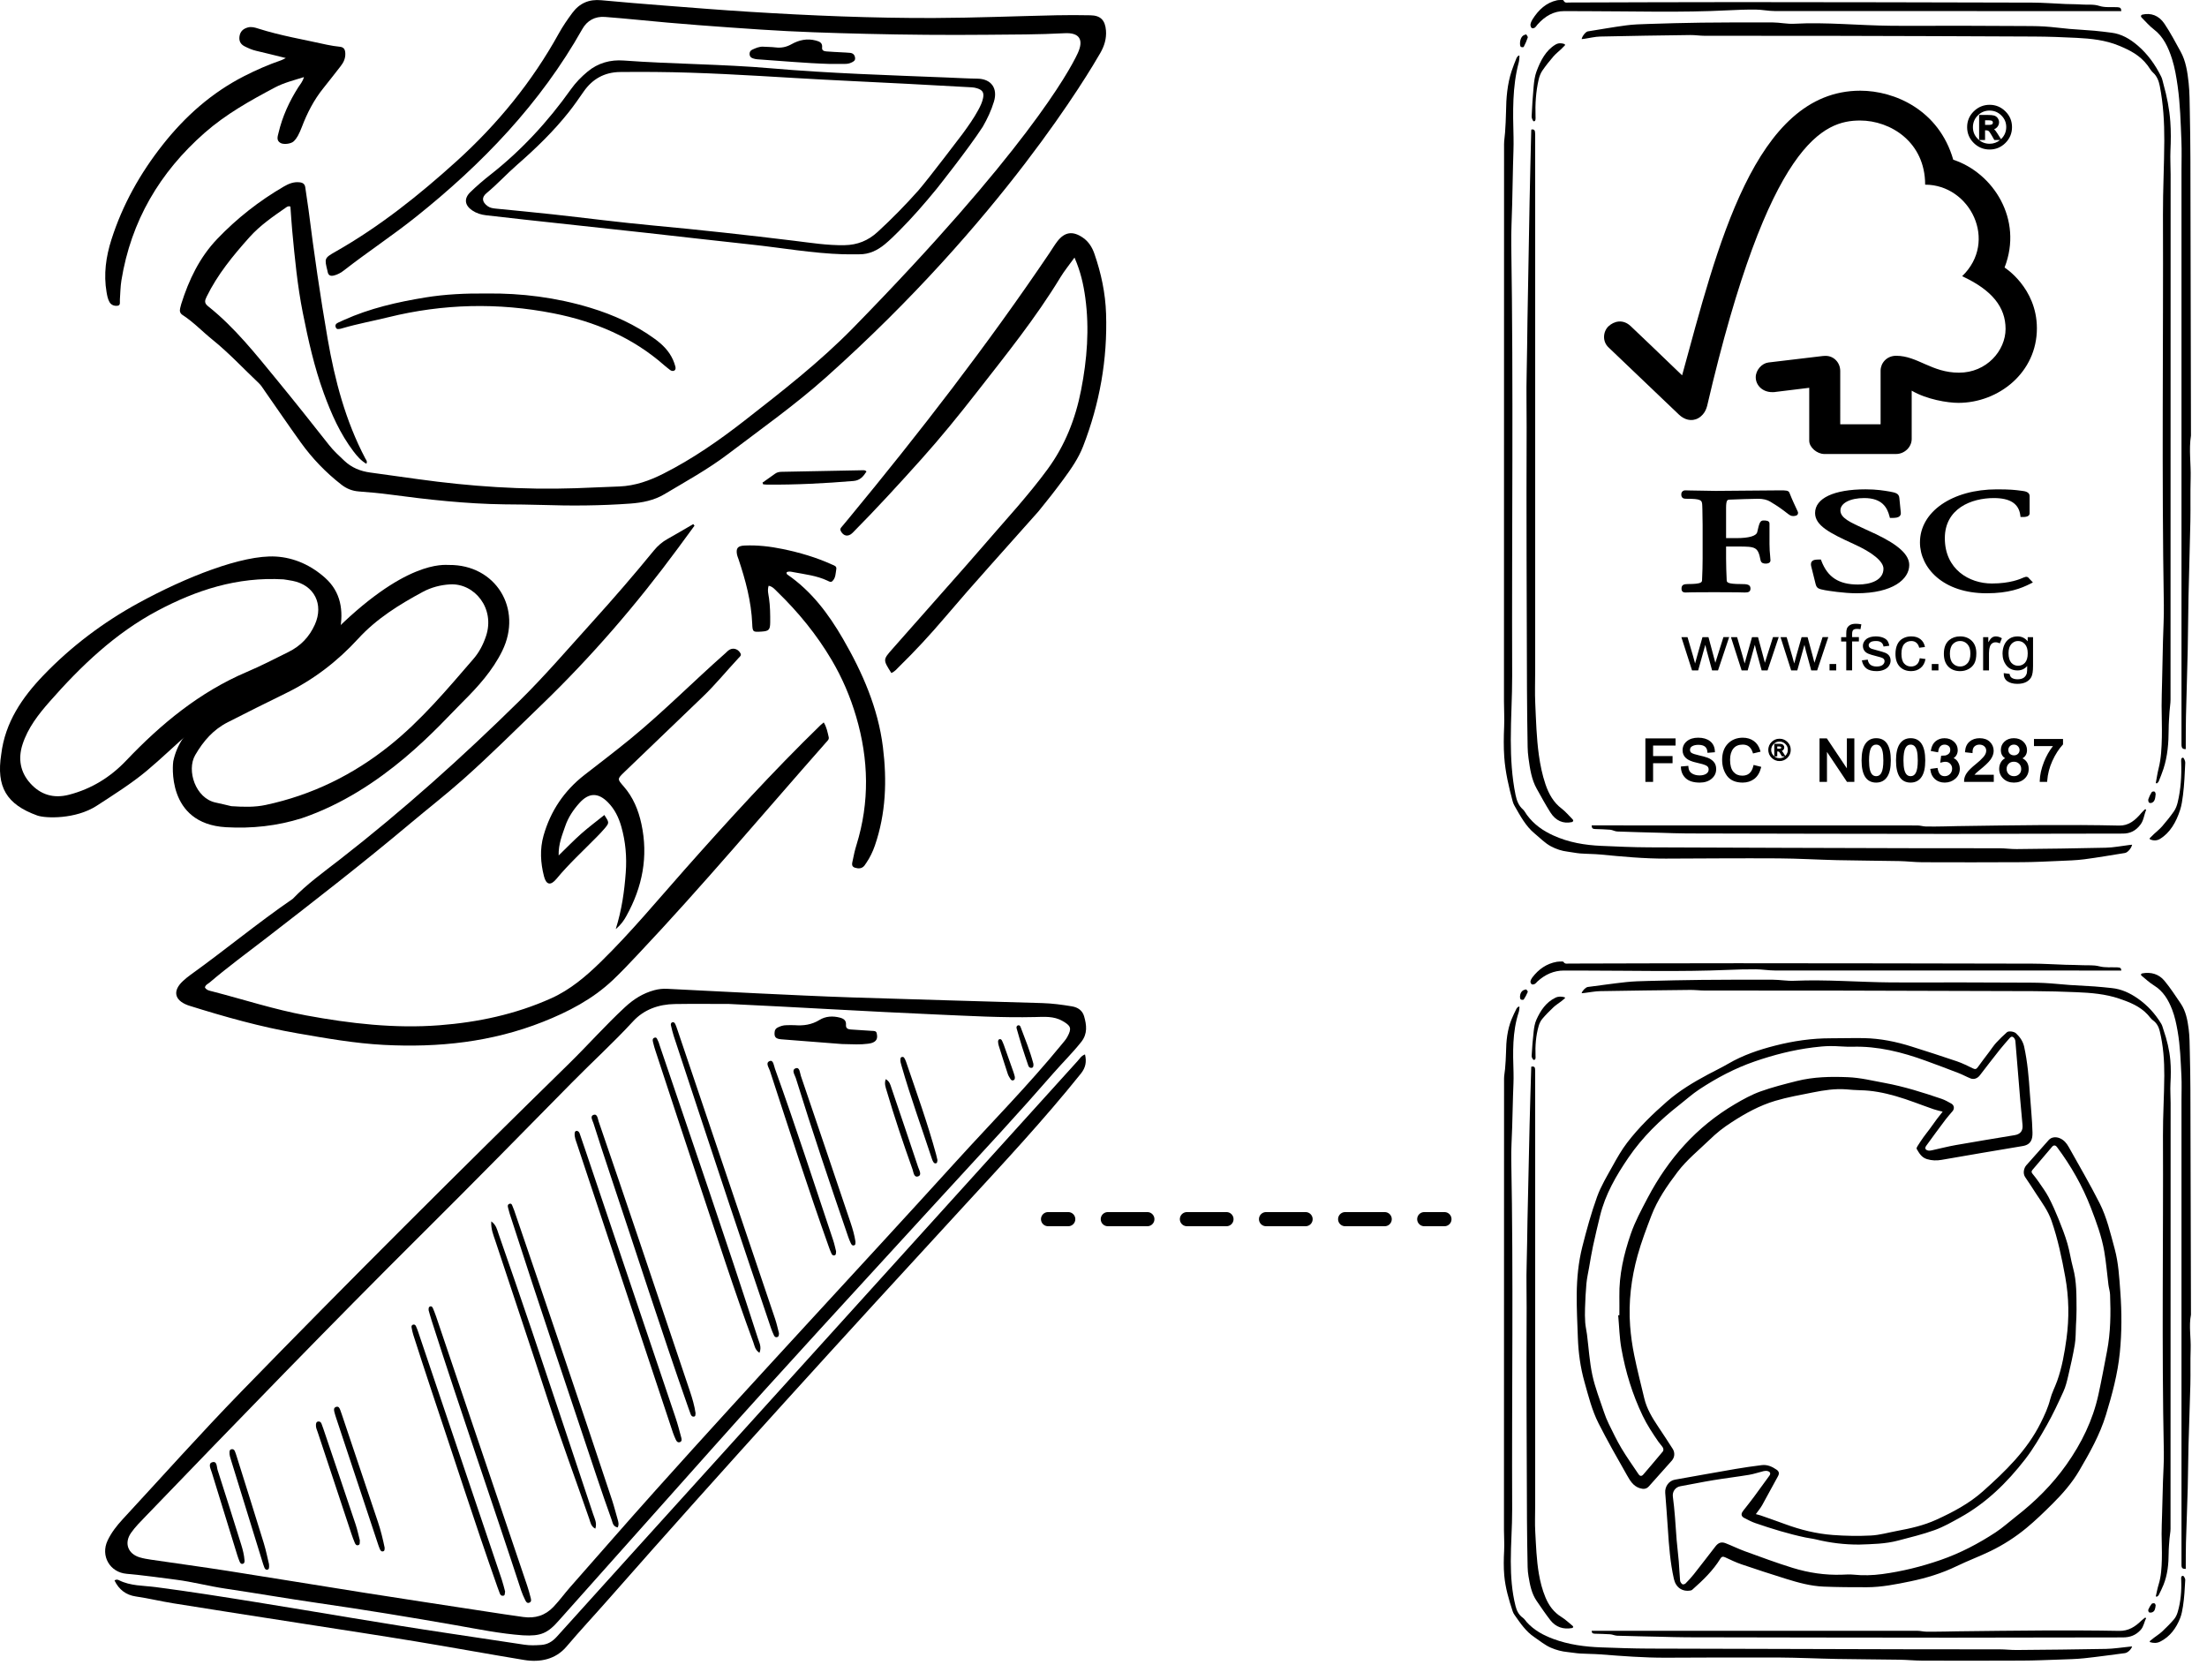 <?xml version="1.0" encoding="utf-8"?>
<!-- Generator: Adobe Illustrator 26.0.3, SVG Export Plug-In . SVG Version: 6.00 Build 0)  -->
<svg version="1.1" id="Livello_1" xmlns="http://www.w3.org/2000/svg" xmlns:xlink="http://www.w3.org/1999/xlink" x="0px" y="0px"
	 viewBox="0 0 249.449 189.921" style="enable-background:new 0 0 249.449 189.921;" xml:space="preserve">
<style type="text/css">
	.st0{fill:none;stroke:#000000;stroke-width:1.598;stroke-linecap:round;stroke-linejoin:round;}
	
		.st1{fill:none;stroke:#000000;stroke-width:1.598;stroke-linecap:round;stroke-linejoin:round;stroke-dasharray:4.471,4.471;}
</style>
<g>
	<g>
		<path d="M219.572,125.647c-0.38-0.102-0.713-0.17-1.031-0.28c-1.427-0.494-2.831-1.067-4.28-1.482
			c-1.308-0.374-2.652-0.645-4.031-0.663c-0.522-0.007-1.044-0.06-1.566-0.1
			c-1.262-0.095-2.499,0.097-3.727,0.342c-1.438,0.287-2.892,0.54-4.294,0.958
			c-1.761,0.525-3.374,1.411-4.914,2.415c-0.448,0.292-0.891,0.595-1.309,0.927
			c-0.426,0.338-0.831,0.704-1.222,1.082c-1.219,1.178-2.55,2.244-3.584,3.607
			c-1.173,1.546-2.277,3.137-2.973,4.962c-0.562,1.474-1.127,2.955-1.548,4.473
			c-0.722,2.602-1.047,5.268-0.846,7.972c0.083,1.108,0.24,2.218,0.462,3.307
			c0.333,1.636,0.751,3.256,1.138,4.881c0.282,1.183,0.904,2.201,1.569,3.198
			c0.555,0.833,1.108,1.667,1.645,2.512c0.27,0.425,0.224,0.958-0.103,1.33
			c-0.857,0.974-1.721,1.941-2.59,2.904c-0.292,0.323-0.63,0.34-1.048,0.203
			c-0.736-0.24-1.086-0.859-1.422-1.448c-1.107-1.944-2.214-3.89-3.225-5.885
			c-0.745-1.471-1.14-3.083-1.587-4.67c-0.46-1.632-0.686-3.293-0.746-4.98
			c-0.059-1.65-0.145-3.301-0.129-4.95c0.018-1.8,0.19-3.6,0.632-5.346
			c0.481-1.902,1.003-3.802,1.667-5.646c0.439-1.22,1.132-2.354,1.764-3.497
			c0.494-0.894,1.004-1.793,1.621-2.603c1.322-1.734,2.886-3.248,4.528-4.682
			c1.399-1.222,2.977-2.166,4.604-3.038c0.77-0.413,1.562-0.788,2.316-1.228
			c1.656-0.965,3.446-1.57,5.288-2.04c2.067-0.528,4.165-0.835,6.304-0.831
			c1.252,0.003,2.505-0.042,3.756-0.017c1.832,0.037,3.614,0.397,5.356,0.948
			c1.721,0.545,3.44,1.094,5.148,1.677c0.621,0.212,1.212,0.513,1.805,0.8
			c0.245,0.118,0.38,0.086,0.538-0.135c0.416-0.584,0.855-1.15,1.286-1.723
			c0.263-0.35,0.503-0.722,0.796-1.044c0.381-0.419,0.795-0.809,1.216-1.189
			c0.188-0.17,0.8-0.089,1.025,0.12c0.45,0.418,0.79,0.915,0.923,1.521
			c0.381,1.74,0.526,3.509,0.645,5.282c0.098,1.466,0.259,2.93,0.295,4.397
			c0.018,0.746-0.14,1.386-1.119,1.545c-3.056,0.497-6.105,1.039-9.157,1.559
			c-0.554,0.095-1.094,0.086-1.651-0.083c-0.618-0.188-0.878-0.676-1.165-1.158
			c-0.036-0.059,0.031-0.204,0.084-0.288c0.216-0.342,0.437-0.682,0.672-1.012
			c0.222-0.312,0.466-0.608,0.694-0.917c0.282-0.382,0.552-0.772,0.835-1.153
			C219.12,126.212,219.335,125.949,219.572,125.647z M182.898,148.659c0.045-0.003,0.09-0.005,0.135-0.008
			c0-0.706,0.01-1.412-0.002-2.118c-0.041-2.437,0.504-4.782,1.285-7.055
			c0.485-1.412,1.21-2.749,1.908-4.077c2.328-4.427,5.532-8.059,9.875-10.611
			c0.918-0.54,1.867-1.064,2.864-1.424c1.345-0.485,2.742-0.836,4.131-1.186
			c1.895-0.477,3.832-0.511,5.773-0.431c1.404,0.057,2.764,0.393,4.137,0.647
			c2.2,0.407,4.327,1.077,6.439,1.797c0.385,0.131,0.747,0.337,1.104,0.538
			c0.325,0.183,0.383,0.567,0.151,0.849c-0.264,0.322-0.551,0.627-0.801,0.959
			c-0.736,0.981-1.465,1.967-2.182,2.962c-0.196,0.272-0.103,0.472,0.224,0.539
			c0.127,0.026,0.271,0.003,0.401-0.025c0.9-0.195,1.792-0.431,2.698-0.591
			c2.22-0.393,4.445-0.754,6.669-1.123c0.655-0.109,0.953-0.49,0.891-1.153
			c-0.09-0.964-0.182-1.927-0.263-2.892c-0.182-2.189-0.355-4.378-0.541-6.567
			c-0.012-0.137-0.078-0.291-0.168-0.395c-0.141-0.163-0.317-0.158-0.467,0.017
			c-0.376,0.439-0.766,0.867-1.125,1.319c-0.762,0.962-1.512,1.934-2.259,2.908
			c-0.262,0.341-0.661,0.503-1.054,0.348c-0.453-0.18-0.882-0.422-1.337-0.598
			c-1.242-0.48-2.488-0.949-3.74-1.404c-2.67-0.97-5.392-1.659-8.267-1.578
			c-0.838,0.024-1.678-0.083-2.517-0.075c-0.647,0.006-1.296,0.073-1.939,0.153
			c-2.257,0.281-4.444,0.842-6.596,1.584c-2.236,0.771-4.3,1.867-6.262,3.16
			c-0.795,0.524-1.507,1.173-2.26,1.76c-2.194,1.713-4.162,3.634-5.744,5.948
			c-1.397,2.043-2.621,4.157-3.213,6.584c-0.277,1.134-0.547,2.271-0.793,3.412
			c-0.172,0.798-0.3,1.606-0.442,2.411c-0.109,0.613-0.247,1.224-0.305,1.842
			c-0.085,0.915-0.123,1.835-0.156,2.754c-0.02,0.545-0.017,1.092,0.021,1.636
			c0.032,0.448,0.14,0.89,0.198,1.337c0.198,1.542,0.286,3.106,0.612,4.62
			c0.304,1.413,0.848,2.775,1.305,4.154c0.153,0.463,0.338,0.919,0.553,1.357
			c0.455,0.925,0.898,1.86,1.425,2.744c0.598,1.003,1.28,1.956,1.93,2.928
			c0.163,0.244,0.353,0.264,0.552,0.03c0.738-0.866,1.483-1.727,2.207-2.605
			c0.07-0.085,0.068-0.306,0.007-0.41c-0.142-0.241-0.354-0.44-0.513-0.673
			c-0.649-0.946-1.281-1.897-1.781-2.94c-1.16-2.421-1.938-4.963-2.406-7.594
			C183.04,151.188,183.013,149.916,182.898,148.659z"/>
		<path d="M198.456,171.132c0.223,0.061,0.399,0.098,0.567,0.157c0.91,0.319,1.821,0.636,2.725,0.969
			c1.747,0.644,3.547,1.092,5.399,1.232c1.437,0.109,2.89,0.135,4.328,0.06
			c0.99-0.052,1.967-0.339,2.95-0.521c1.511-0.28,3-0.613,4.414-1.257
			c1.895-0.862,3.729-1.834,5.283-3.219c2.536-2.262,4.98-4.622,6.528-7.726
			c0.431-0.863,0.836-1.729,1.077-2.677c0.181-0.71,0.538-1.373,0.786-2.068
			c0.551-1.549,0.832-3.161,1.054-4.784c0.318-2.332,0.279-4.664-0.14-6.972
			c-0.389-2.142-0.835-4.279-1.549-6.345c-0.383-1.108-1.071-2.046-1.711-3.01
			c-0.421-0.634-0.817-1.286-1.256-1.907c-0.312-0.442-0.157-1.049,0.114-1.357
			c0.842-0.958,1.689-1.912,2.54-2.863c0.3-0.335,0.797-0.375,1.208-0.212
			c0.505,0.2,0.811,0.583,1.055,1.02c1.176,2.104,2.394,4.188,3.483,6.337
			c0.819,1.616,1.222,3.398,1.699,5.145c0.436,1.598,0.52,3.231,0.641,4.866
			c0.17,2.3,0.174,4.598-0.057,6.893c-0.242,2.398-0.863,4.708-1.564,7.01
			c-0.689,2.26-1.83,4.278-3.008,6.293c-0.83,1.42-1.902,2.642-3.058,3.79
			c-0.944,0.938-1.903,1.871-2.928,2.717c-1.238,1.022-2.594,1.897-4.041,2.599
			c-1.266,0.614-2.592,1.106-3.859,1.719c-1.663,0.805-3.41,1.335-5.207,1.708
			c-1.626,0.337-3.26,0.664-4.931,0.667c-1.627,0.003-3.255-0.004-4.88-0.07
			c-1.464-0.059-2.876-0.45-4.268-0.884c-1.682-0.524-3.358-1.07-5.025-1.638
			c-0.622-0.212-1.218-0.502-1.816-0.779c-0.247-0.114-0.404-0.12-0.563,0.139
			c-0.826,1.345-1.95,2.426-3.119,3.463c-0.058,0.051-0.124,0.113-0.195,0.127
			c-0.97,0.203-1.724-0.328-1.94-1.295c-0.417-1.862-0.559-3.754-0.681-5.65
			c-0.088-1.363-0.196-2.725-0.299-4.088c-0.054-0.709,0.422-1.362,1.086-1.48
			c2.284-0.405,4.567-0.819,6.853-1.212c0.986-0.169,1.978-0.308,2.971-0.433
			c0.629-0.079,1.183,0.171,1.686,0.521c0.262,0.183,0.326,0.416,0.148,0.733
			c-0.606,1.08-1.176,2.18-1.782,3.26C198.982,170.456,198.72,170.762,198.456,171.132z
			 M210.132,174.574c-1.658,0.009-3.289-0.194-4.899-0.587c-0.386-0.094-0.785-0.133-1.174-0.216
			c-1.93-0.407-3.81-0.989-5.673-1.628c-0.428-0.147-0.831-0.369-1.237-0.575
			c-0.266-0.135-0.396-0.359-0.234-0.649c0.1-0.179,0.246-0.334,0.372-0.498
			c0.313-0.405,0.634-0.805,0.938-1.216c0.595-0.804,1.186-1.611,1.768-2.424
			c0.163-0.227,0.089-0.426-0.174-0.505c-0.143-0.043-0.315-0.044-0.462-0.009
			c-0.553,0.131-1.094,0.328-1.653,0.421c-1.359,0.226-2.729,0.389-4.088,0.613
			c-1.235,0.204-2.462,0.463-3.695,0.68c-0.562,0.099-0.921,0.613-0.844,1.176
			c0.105,0.763,0.173,1.531,0.238,2.299c0.074,0.872,0.116,1.746,0.191,2.618
			c0.069,0.804,0.173,1.604,0.24,2.408c0.061,0.724,0.08,1.451,0.148,2.174
			c0.014,0.145,0.138,0.312,0.26,0.402c0.065,0.048,0.275-0.009,0.352-0.086
			c0.327-0.331,0.647-0.672,0.935-1.037c0.826-1.045,1.634-2.103,2.45-3.156
			c0.321-0.414,0.666-0.544,1.139-0.36c0.741,0.288,1.455,0.645,2.202,0.916
			c1.786,0.647,3.567,1.314,5.381,1.873c1.813,0.558,3.683,0.84,5.593,0.77
			c0.421-0.015,0.847-0.049,1.263-0.006c1.093,0.114,2.179,0.084,3.265-0.062
			c2.253-0.302,4.443-0.847,6.594-1.591c2.224-0.77,4.282-1.849,6.236-3.131
			c0.805-0.528,1.524-1.187,2.287-1.78c2.179-1.694,4.113-3.61,5.715-5.88
			c1.705-2.415,2.974-5.006,3.607-7.893c0.358-1.632,0.659-3.276,0.974-4.916
			c0.407-2.115,0.431-4.252,0.346-6.393c-0.015-0.369-0.136-0.733-0.183-1.102
			c-0.16-1.265-0.259-2.54-0.475-3.796c-0.293-1.698-0.893-3.311-1.512-4.918
			c-0.953-2.474-2.25-4.746-3.831-6.864c-0.171-0.229-0.38-0.24-0.561-0.027
			c-0.738,0.867-1.468,1.739-2.208,2.604c-0.127,0.149-0.135,0.266-0.013,0.419
			c0.244,0.306,0.49,0.612,0.71,0.935c0.389,0.571,0.807,1.13,1.127,1.739
			c0.422,0.803,0.787,1.638,1.128,2.479c0.366,0.903,0.72,1.816,0.994,2.75
			c0.265,0.901,0.387,1.843,0.636,2.75c0.427,1.559,0.385,3.149,0.397,4.737
			c0.005,0.591-0.036,1.182-0.065,1.773c-0.035,0.723-0.014,1.457-0.133,2.167
			c-0.197,1.186-0.469,2.361-0.742,3.532c-0.139,0.597-0.286,1.206-0.537,1.759
			c-0.583,1.282-1.177,2.565-1.869,3.789c-0.754,1.334-1.529,2.676-2.464,3.884
			c-2.035,2.626-4.388,4.936-7.326,6.566c-0.942,0.523-1.891,1.069-2.898,1.432
			c-1.344,0.485-2.745,0.82-4.13,1.186C213.097,174.503,211.61,174.524,210.132,174.574z"/>
	</g>
	<g>
		<path d="M178.766,112.259c0.068-0.288,0.471-0.678,0.696-0.707c1.442-0.186,2.882-0.395,4.327-0.551
			c0.817-0.088,1.644-0.108,2.467-0.129c2.012-0.051,4.023-0.101,6.036-0.12
			c2.693-0.025,5.386-0.031,8.078-0.021c0.802,0.003,1.607,0.155,2.406,0.121
			c3.663-0.158,7.316,0.156,10.974,0.185c2.539,0.02,5.078-0.004,7.616-0.002
			c2.3,0.002,4.601,0.012,6.901,0.024c0.929,0.005,1.859-0.003,2.787,0.042
			c0.956,0.046,1.908,0.158,2.863,0.224c0.936,0.065,1.875,0.101,2.811,0.166
			c0.648,0.045,1.294,0.117,1.94,0.182c1.099,0.11,2.058,0.554,2.958,1.181
			c1.095,0.763,1.964,1.723,2.651,2.854c0.126,0.207,0.176,0.46,0.257,0.694
			c0.386,1.114,0.666,2.258,0.77,3.428c0.078,0.875,0.064,1.764,0.015,2.643
			c-0.04,0.731,0.02,1.455,0.019,2.183c-0.009,16.045-0.005,32.089-0.011,48.134
			c-0,0.361-0.084,0.721-0.112,1.083c-0.043,0.552-0.097,1.105-0.099,1.657
			c-0.005,1.234-0.121,2.447-0.587,3.602c-0.16,0.396-0.352,0.78-0.545,1.161
			c-0.04,0.08-0.147,0.125-0.224,0.186c-0.032-0.022-0.064-0.043-0.095-0.065
			c0.103-0.441,0.181-0.889,0.316-1.321c0.291-0.934,0.338-1.899,0.366-2.861
			c0.027-0.957-0.029-1.915-0.028-2.873c0-0.709,0.032-1.417,0.051-2.126
			c0.034-1.263,0.066-2.527,0.103-3.79c0.033-1.11,0.121-2.222,0.098-3.331
			c-0.247-11.931-0.05-23.863-0.099-35.794c-0.009-2.25,0.139-4.5,0.151-6.751
			c0.009-1.685-0.113-3.369-0.511-5.015c-0.115-0.476-0.33-0.914-0.762-1.224
			c-0.235-0.169-0.402-0.433-0.604-0.65c-0.876-0.947-2.022-1.402-3.21-1.806
			c-1.571-0.533-3.198-0.662-4.833-0.73c-1.589-0.066-3.179-0.113-4.769-0.119
			c-7.646-0.031-15.292-0.05-22.939-0.064c-4.773-0.009-9.546,0.001-14.319-0.005
			c-0.544-0.001-1.089-0.074-1.633-0.068c-3.391,0.036-6.781,0.076-10.171,0.137
			c-0.589,0.011-1.175,0.133-1.763,0.203C179.006,112.239,178.901,112.247,178.766,112.259z"/>
		<path d="M247.049,177.324c-0.362,0.014-0.483-0.101-0.483-0.428c-0-5.98-0-11.961-0-17.941
			c-0-11.549-0-23.097-0-34.646c0-0.9,0.037-1.802-0.008-2.7
			c-0.085-1.691-0.135-3.384-0.429-5.063c-0.146-0.832-0.314-1.648-0.618-2.432
			c-0.428-1.107-1.006-2.094-2.066-2.743c-0.502-0.307-0.936-0.725-1.397-1.098
			c-0.037-0.03-0.077-0.107-0.063-0.14c0.021-0.05,0.084-0.105,0.137-0.115
			c0.991-0.188,1.88,0.067,2.516,0.831c0.672,0.806,1.243,1.697,1.836,2.566
			c0.589,0.864,0.772,1.875,0.903,2.878c0.111,0.851,0.109,1.718,0.13,2.579
			c0.035,1.455,0.063,2.91,0.067,4.365c0.025,8.452,0.043,16.905,0.063,25.357
			c-0.255,1.302,0.014,2.609-0.035,3.915c-0.049,1.311-0,2.626-0.032,3.938
			c-0.056,2.308-0.15,4.615-0.211,6.924c-0.043,1.609-0.044,3.219-0.088,4.829
			c-0.055,2.05-0.14,4.099-0.199,6.148c-0.025,0.881-0.016,1.763-0.023,2.645
			C247.048,177.096,247.049,177.201,247.049,177.324z"/>
		<path d="M239.764,109.695c-0.833,0-1.646,0-2.458,0c-12.238-0-24.476,0.002-36.713-0.007
			c-0.715-0.001-1.43-0.129-2.145-0.134c-1.043-0.008-2.087,0.024-3.13,0.068
			c-5.361,0.223-10.724,0.082-16.086,0.078c-0.815-0.001-1.629-0.002-2.444-0.005
			c-1.17-0.004-2.153,0.45-3.006,1.224c-0.106,0.097-0.192,0.225-0.314,0.292
			c-0.097,0.053-0.262,0.083-0.343,0.034c-0.085-0.051-0.161-0.219-0.143-0.318
			c0.029-0.161,0.115-0.326,0.217-0.459c0.706-0.92,1.602-1.555,2.763-1.761
			c0.196-0.035,0.401-0.027,0.601-0.031c0.054-0.001,0.138,0.011,0.158,0.046
			c0.146,0.259,0.39,0.185,0.607,0.185c6.354-0.012,12.707-0.039,19.061-0.037
			c11.107,0.004,22.214,0.022,33.321,0.046c1.253,0.003,2.505,0.087,3.758,0.128
			c0.622,0.021,1.246,0.012,1.867,0.048c0.646,0.037,1.283-0.046,1.942,0.127
			c0.642,0.168,1.348,0.09,2.027,0.117C239.655,109.349,239.75,109.42,239.764,109.695z"/>
		<path d="M240.984,186.086c-0.097,0.351-0.516,0.721-0.812,0.758c-1.53,0.195-3.057,0.416-4.59,0.578
			c-0.923,0.098-1.854,0.116-2.783,0.149c-1.417,0.05-2.835,0.11-4.253,0.116
			c-3.756,0.017-7.513,0.016-11.27,0.005c-0.87-0.003-1.739-0.093-2.609-0.106
			c-2.346-0.037-4.692-0.042-7.037-0.084c-2.203-0.04-4.406-0.152-6.609-0.163
			c-4.245-0.02-8.49,0.007-12.735,0.021c-2.464,0.008-4.916-0.183-7.37-0.373
			c-0.773-0.06-1.552-0.051-2.326-0.1c-0.476-0.03-0.948-0.12-1.424-0.166
			c-0.651-0.063-1.27-0.229-1.87-0.487c-0.685-0.294-1.245-0.775-1.856-1.183
			c-0.983-0.656-1.605-1.598-2.259-2.528c-0.087-0.123-0.16-0.262-0.208-0.405
			c-0.441-1.328-0.832-2.674-0.953-4.07c-0.08-0.923-0.061-1.86-0.013-2.787
			c0.04-0.777-0.019-1.549-0.019-2.324c0.008-17.012,0.005-34.025,0.011-51.037
			c0-0.361,0.086-0.721,0.113-1.083c0.046-0.619,0.1-1.239,0.108-1.859
			c0.017-1.293,0.142-2.565,0.635-3.774c0.165-0.406,0.36-0.8,0.556-1.191
			c0.047-0.094,0.154-0.157,0.234-0.235c0.033,0.018,0.066,0.036,0.1,0.054
			c-0.029,0.2-0.029,0.41-0.091,0.599c-0.733,2.231-0.656,4.528-0.585,6.828
			c0.026,0.851-0.033,1.704-0.056,2.557c-0.032,1.206-0.064,2.412-0.098,3.618
			c-0.035,1.235-0.127,2.471-0.103,3.705c0.257,13.158,0.049,26.317,0.103,39.475
			c0.008,1.962-0.159,3.926-0.155,5.888c0.004,1.694,0.118,3.39,0.538,5.044
			c0.132,0.521,0.357,0.991,0.824,1.32c0.182,0.129,0.303,0.343,0.458,0.513
			c0.82,0.901,1.849,1.459,2.981,1.879c1.756,0.651,3.579,0.89,5.432,0.957
			c1.781,0.064,3.562,0.129,5.344,0.135c10.109,0.036,20.218,0.057,30.327,0.079
			c3.105,0.007,6.211-0.004,9.316,0.005c0.65,0.002,1.3,0.081,1.95,0.076
			c3.362-0.029,6.724-0.059,10.086-0.124c0.887-0.017,1.772-0.163,2.659-0.25
			C240.769,186.105,240.862,186.097,240.984,186.086z"/>
		<path d="M173.084,120.545c0.331-0.038,0.43,0.06,0.43,0.425c0,3.201,0,6.402,0,9.604
			c-0,13.226-0,26.453-0,39.679c0,0.957-0.044,1.917,0.01,2.871
			c0.089,1.583,0.139,3.168,0.408,4.742c0.159,0.93,0.387,1.822,0.748,2.684
			c0.38,0.909,0.932,1.674,1.798,2.206c0.46,0.283,0.858,0.669,1.279,1.013
			c0.036,0.03,0.074,0.11,0.058,0.14c-0.025,0.047-0.09,0.093-0.144,0.103
			c-0.987,0.172-1.827-0.108-2.444-0.897c-0.546-0.7-1.041-1.44-1.545-2.172
			c-0.575-0.834-0.755-1.805-0.919-2.777c-0.059-0.347-0.095-0.702-0.101-1.055
			c-0.033-1.79-0.069-3.58-0.075-5.371c-0.027-7.973-0.078-15.947-0.038-23.92
			c0.008-1.631-0.049-3.263,0.003-4.895c0.052-1.638,0.058-3.277,0.092-4.915
			c0.076-3.631,0.153-7.262,0.24-10.892c0.051-2.155,0.122-4.31,0.185-6.465
			C173.069,120.617,173.078,120.58,173.084,120.545z"/>
		<path d="M242.57,182.903c-0.234,0.424-0.261,0.923-0.617,1.314c-0.554,0.609-1.204,0.85-2.025,0.85
			c-6.507-0.004-13.014,0.031-19.52,0.029c-9.919-0.003-19.837-0.024-29.756-0.042
			c-0.977-0.002-1.953-0.038-2.93-0.06c-1.646-0.037-3.292-0.068-4.938-0.119
			c-0.264-0.008-0.523-0.142-0.789-0.161c-0.572-0.041-1.146-0.045-1.719-0.064
			c-0.28-0.009-0.363-0.083-0.375-0.333c0.361,0,0.722,0,1.084,0
			c5.405,0,10.81,0,16.215,0c6.507,0,13.014-0.002,19.521,0.004
			c0.323,0,0.645,0.09,0.968,0.095c0.708,0.011,1.416-0.003,2.124-0.011
			c0.45-0.005,0.9-0.021,1.349-0.026c3.254-0.035,6.509-0.084,9.763-0.097
			c2.865-0.011,5.731-0.007,8.596,0.047c1.056,0.02,1.803-0.469,2.502-1.148
			c0.137-0.133,0.297-0.243,0.447-0.364C242.503,182.847,242.536,182.875,242.57,182.903z"/>
		<path d="M242.963,185.5c0.164-0.131,0.325-0.265,0.491-0.393c0.309-0.237,0.644-0.445,0.926-0.709
			c0.466-0.438,0.921-0.892,1.336-1.377c0.197-0.23,0.338-0.533,0.423-0.827
			c0.346-1.187,0.446-2.405,0.395-3.638c-0.008-0.183-0.053-0.443,0.201-0.449
			c0.086-0.002,0.266,0.302,0.257,0.459c-0.056,0.993-0.104,1.99-0.256,2.97
			c-0.07,0.45-0.157,0.935-0.32,1.347c-0.446,1.128-1.14,2.104-2.274,2.667
			c-0.363,0.18-0.751,0.171-1.131,0.051C242.995,185.567,242.979,185.534,242.963,185.5z"/>
		<path d="M176.898,112.81c-0.144,0.12-0.285,0.246-0.434,0.36c-0.293,0.225-0.613,0.421-0.88,0.672
			c-0.438,0.412-0.863,0.841-1.252,1.299c-0.19,0.224-0.333,0.514-0.415,0.797
			c-0.324,1.12-0.409,2.271-0.36,3.434c0.008,0.178,0.033,0.42-0.2,0.422
			c-0.084,0.001-0.252-0.291-0.243-0.442c0.053-0.935,0.126-1.87,0.234-2.801
			c0.051-0.439,0.126-0.896,0.304-1.294c0.463-1.033,1.077-1.966,2.143-2.488
			c0.34-0.167,0.7-0.157,1.056-0.052C176.866,112.748,176.882,112.779,176.898,112.81z"/>
		<path d="M172.503,111.823c0.056,0.085,0.203,0.219,0.177,0.282c-0.122,0.3-0.279,0.589-0.456,0.861
			c-0.035,0.053-0.224,0.045-0.318,0.006c-0.059-0.024-0.101-0.156-0.105-0.242
			c-0.015-0.417,0.164-0.736,0.456-0.841C172.31,111.871,172.366,111.86,172.503,111.823z"/>
		<path d="M243.647,181.437c-0.046,0.387-0.088,0.702-0.446,0.81c-0.097,0.029-0.25,0.028-0.314-0.03
			c-0.065-0.059-0.101-0.225-0.065-0.308c0.098-0.224,0.222-0.444,0.374-0.634
			c0.055-0.068,0.239-0.089,0.334-0.052C243.603,181.252,243.629,181.402,243.647,181.437z"/>
	</g>
	<g>
		<g>
			<g>
				<path d="M178.766,4.42c0.068-0.355,0.471-0.836,0.696-0.872c1.442-0.23,2.882-0.487,4.327-0.68
					c0.817-0.109,1.644-0.133,2.467-0.159c2.012-0.062,4.023-0.125,6.036-0.148
					c2.693-0.031,5.386-0.038,8.078-0.025c0.802,0.004,1.607,0.192,2.406,0.149
					c3.663-0.194,7.316,0.193,10.974,0.228c2.539,0.025,5.078-0.005,7.616-0.002
					c2.3,0.003,4.601,0.015,6.901,0.029c0.929,0.006,1.859-0.003,2.787,0.052
					c0.956,0.057,1.908,0.195,2.863,0.277c0.936,0.08,1.875,0.124,2.811,0.205
					c0.648,0.056,1.294,0.144,1.94,0.224c1.099,0.136,2.058,0.683,2.958,1.456
					c1.095,0.941,1.964,2.125,2.651,3.52c0.126,0.255,0.176,0.568,0.257,0.856
					c0.386,1.374,0.666,2.785,0.77,4.228c0.078,1.079,0.064,2.176,0.015,3.259
					c-0.04,0.901,0.02,1.795,0.019,2.692c-0.009,19.788-0.005,39.577-0.011,59.365
					c-0,0.445-0.084,0.889-0.112,1.336c-0.043,0.681-0.097,1.363-0.099,2.044
					c-0.005,1.522-0.121,3.018-0.587,4.443c-0.16,0.488-0.352,0.962-0.545,1.432
					c-0.04,0.098-0.147,0.154-0.224,0.23c-0.032-0.027-0.064-0.054-0.095-0.08
					c0.103-0.544,0.181-1.097,0.316-1.629c0.291-1.152,0.338-2.342,0.366-3.529
					c0.027-1.18-0.029-2.362-0.028-3.543c0-0.874,0.032-1.748,0.051-2.622
					c0.034-1.558,0.066-3.116,0.103-4.674c0.033-1.369,0.121-2.74,0.098-4.108
					c-0.247-14.715-0.05-29.431-0.099-44.146c-0.009-2.775,0.139-5.551,0.151-8.326
					c0.009-2.078-0.113-4.155-0.511-6.185c-0.115-0.587-0.33-1.127-0.762-1.51
					c-0.235-0.209-0.402-0.534-0.604-0.802c-0.876-1.168-2.022-1.73-3.21-2.227
					c-1.571-0.657-3.198-0.817-4.833-0.9c-1.589-0.081-3.179-0.139-4.769-0.147
					c-7.646-0.038-15.292-0.062-22.939-0.079c-4.773-0.011-9.546,0.001-14.319-0.007
					c-0.544-0.001-1.089-0.091-1.633-0.084c-3.391,0.044-6.781,0.093-10.171,0.17
					c-0.589,0.013-1.175,0.164-1.763,0.25C179.006,4.395,178.901,4.404,178.766,4.42z"/>
				<path d="M247.049,84.667c-0.362,0.017-0.483-0.124-0.483-0.528c-0-7.376-0-14.752-0-22.128
					c-0-14.243-0-28.487-0-42.73c0-1.11,0.037-2.222-0.008-3.33
					c-0.085-2.086-0.135-4.174-0.429-6.244c-0.146-1.026-0.314-2.032-0.618-3
					c-0.428-1.365-1.006-2.583-2.066-3.383c-0.502-0.379-0.936-0.895-1.397-1.354
					c-0.037-0.037-0.077-0.132-0.063-0.173c0.021-0.061,0.084-0.129,0.137-0.141
					c0.991-0.232,1.88,0.083,2.516,1.025c0.672,0.994,1.243,2.093,1.836,3.165
					c0.589,1.065,0.772,2.313,0.903,3.55c0.111,1.049,0.109,2.119,0.13,3.181
					c0.035,1.794,0.063,3.589,0.067,5.383c0.025,10.425,0.043,20.849,0.063,31.274
					c-0.255,1.606,0.014,3.218-0.035,4.828c-0.049,1.617-0,3.239-0.032,4.857
					c-0.056,2.847-0.15,5.692-0.211,8.539c-0.043,1.985-0.044,3.971-0.088,5.955
					c-0.055,2.528-0.14,5.055-0.199,7.583c-0.025,1.087-0.016,2.174-0.023,3.262
					C247.049,84.386,247.049,84.514,247.049,84.667z"/>
				<path d="M239.764,1.257c-0.833,0-1.646,0-2.458,0c-12.238-0-24.476,0.003-36.713-0.008
					c-0.715-0.001-1.43-0.159-2.145-0.166c-1.043-0.01-2.087,0.03-3.13,0.083
					c-5.361,0.275-10.724,0.101-16.086,0.097c-0.815-0.001-1.629-0.003-2.444-0.006
					c-1.17-0.005-2.153,0.555-3.006,1.509c-0.106,0.119-0.192,0.278-0.314,0.36
					c-0.097,0.066-0.262,0.102-0.343,0.042c-0.085-0.063-0.161-0.27-0.143-0.392
					c0.029-0.199,0.115-0.402,0.217-0.566c0.706-1.135,1.602-1.917,2.763-2.172
					c0.196-0.043,0.401-0.034,0.601-0.039c0.054-0.001,0.138,0.014,0.158,0.056
					c0.146,0.319,0.39,0.229,0.607,0.228c6.354-0.015,12.707-0.048,19.061-0.045
					c11.107,0.005,22.214,0.027,33.321,0.057c1.253,0.003,2.505,0.108,3.758,0.158
					c0.622,0.025,1.246,0.014,1.867,0.059c0.646,0.046,1.283-0.056,1.942,0.156
					c0.642,0.207,1.348,0.111,2.027,0.144C239.655,0.831,239.75,0.918,239.764,1.257z"/>
				<path d="M240.985,95.473c-0.097,0.432-0.516,0.889-0.812,0.935
					c-1.53,0.24-3.057,0.513-4.59,0.712c-0.923,0.12-1.854,0.143-2.783,0.184
					c-1.417,0.062-2.835,0.135-4.253,0.143c-3.756,0.021-7.513,0.019-11.27,0.006
					c-0.87-0.003-1.739-0.114-2.609-0.131c-2.346-0.046-4.692-0.051-7.037-0.104
					c-2.203-0.05-4.406-0.188-6.609-0.201c-4.245-0.024-8.49,0.009-12.735,0.026
					c-2.464,0.01-4.916-0.225-7.37-0.46c-0.773-0.074-1.552-0.063-2.326-0.124
					c-0.476-0.037-0.948-0.148-1.424-0.204c-0.651-0.077-1.27-0.283-1.87-0.601
					c-0.685-0.363-1.245-0.956-1.856-1.459c-0.983-0.809-1.605-1.971-2.259-3.118
					c-0.087-0.152-0.16-0.324-0.208-0.5c-0.441-1.638-0.832-3.298-0.953-5.02
					c-0.08-1.138-0.061-2.294-0.013-3.437c0.04-0.959-0.019-1.911-0.019-2.866
					c0.008-20.982,0.005-41.964,0.01-62.946c0-0.445,0.086-0.89,0.113-1.336
					c0.046-0.764,0.1-1.528,0.108-2.293c0.017-1.595,0.142-3.163,0.635-4.655
					c0.165-0.5,0.36-0.986,0.556-1.469c0.047-0.116,0.154-0.194,0.234-0.29
					c0.033,0.022,0.066,0.044,0.1,0.067c-0.029,0.247-0.029,0.506-0.091,0.739
					c-0.733,2.752-0.656,5.584-0.585,8.421c0.026,1.049-0.033,2.102-0.056,3.153
					c-0.032,1.487-0.064,2.975-0.098,4.462c-0.035,1.523-0.127,3.047-0.103,4.569
					c0.257,16.228,0.049,32.457,0.103,48.686c0.008,2.42-0.159,4.841-0.155,7.262
					c0.004,2.089,0.118,4.181,0.538,6.222c0.132,0.643,0.357,1.222,0.824,1.629
					c0.182,0.159,0.303,0.423,0.458,0.632c0.82,1.112,1.849,1.8,2.981,2.317
					c1.756,0.802,3.579,1.098,5.432,1.18c1.781,0.079,3.562,0.159,5.344,0.167
					c10.109,0.045,20.218,0.07,30.327,0.097c3.105,0.008,6.211-0.004,9.316,0.006
					c0.65,0.002,1.3,0.1,1.95,0.093c3.362-0.036,6.724-0.072,10.086-0.154
					c0.887-0.021,1.772-0.202,2.659-0.309C240.769,95.497,240.862,95.487,240.985,95.473z"/>
				<path d="M173.084,14.639c0.331-0.047,0.43,0.074,0.43,0.524c0,3.948,0,7.896,0,11.844
					c-0,16.313-0,32.625-0,48.938c0,1.181-0.044,2.364,0.01,3.541
					c0.089,1.953,0.139,3.907,0.408,5.849c0.159,1.147,0.387,2.247,0.748,3.31
					c0.38,1.121,0.932,2.065,1.798,2.721c0.46,0.349,0.858,0.825,1.279,1.249
					c0.036,0.037,0.074,0.136,0.058,0.173c-0.025,0.058-0.09,0.115-0.144,0.127
					c-0.987,0.213-1.827-0.133-2.444-1.106c-0.546-0.863-1.041-1.776-1.545-2.678
					c-0.575-1.029-0.755-2.227-0.919-3.425c-0.059-0.429-0.095-0.866-0.101-1.301
					c-0.033-2.208-0.069-4.416-0.075-6.624c-0.027-9.834-0.078-19.668-0.038-29.501
					c0.008-2.012-0.049-4.024,0.003-6.037c0.052-2.02,0.058-4.041,0.092-6.062
					c0.076-4.478,0.153-8.956,0.24-13.434c0.051-2.658,0.122-5.315,0.185-7.973
					C173.069,14.728,173.078,14.683,173.084,14.639z"/>
				<path d="M242.57,91.547c-0.234,0.523-0.261,1.138-0.617,1.62c-0.554,0.751-1.204,1.048-2.025,1.048
					c-6.507-0.005-13.014,0.038-19.52,0.036c-9.919-0.003-19.837-0.029-29.756-0.051
					c-0.977-0.002-1.953-0.047-2.93-0.074c-1.646-0.045-3.292-0.084-4.938-0.147
					c-0.264-0.01-0.523-0.175-0.789-0.199c-0.572-0.051-1.146-0.056-1.719-0.079
					c-0.28-0.011-0.363-0.102-0.375-0.41c0.361,0,0.722-0,1.084,0
					c5.405,0,10.81,0,16.215,0.001c6.507,0,13.014-0.002,19.521,0.006
					c0.323,0,0.645,0.111,0.968,0.118c0.708,0.014,1.416-0.003,2.124-0.013
					c0.45-0.006,0.9-0.026,1.349-0.032c3.254-0.043,6.509-0.104,9.763-0.119
					c2.865-0.013,5.731-0.009,8.596,0.058c1.056,0.025,1.803-0.578,2.502-1.416
					c0.137-0.165,0.297-0.3,0.447-0.449C242.503,91.478,242.536,91.512,242.57,91.547z"/>
				<path d="M242.963,94.75c0.164-0.162,0.325-0.327,0.491-0.484c0.309-0.292,0.644-0.548,0.926-0.875
					c0.466-0.54,0.921-1.1,1.336-1.698c0.197-0.283,0.338-0.658,0.423-1.02
					c0.346-1.464,0.446-2.966,0.395-4.487c-0.008-0.225-0.053-0.546,0.201-0.554
					c0.086-0.003,0.266,0.373,0.257,0.566c-0.056,1.224-0.104,2.455-0.256,3.664
					c-0.07,0.555-0.157,1.154-0.32,1.662c-0.446,1.391-1.14,2.595-2.274,3.289
					c-0.363,0.222-0.751,0.211-1.131,0.062C242.995,94.833,242.979,94.791,242.963,94.75z"/>
				<path d="M176.898,5.099c-0.144,0.149-0.285,0.303-0.434,0.444c-0.293,0.278-0.613,0.519-0.88,0.829
					c-0.438,0.508-0.863,1.037-1.252,1.602c-0.19,0.276-0.333,0.633-0.415,0.983
					c-0.324,1.382-0.409,2.801-0.36,4.235c0.008,0.219,0.033,0.518-0.2,0.521
					c-0.084,0.001-0.252-0.359-0.243-0.545c0.053-1.153,0.126-2.307,0.234-3.454
					c0.051-0.541,0.126-1.105,0.304-1.596c0.463-1.274,1.077-2.424,2.143-3.069
					c0.34-0.206,0.7-0.194,1.056-0.064C176.866,5.023,176.882,5.061,176.898,5.099z"/>
				<path d="M172.503,3.882c0.056,0.104,0.203,0.27,0.177,0.348c-0.122,0.37-0.279,0.727-0.456,1.062
					c-0.035,0.066-0.224,0.055-0.318,0.008c-0.059-0.03-0.101-0.193-0.105-0.298
					c-0.015-0.514,0.164-0.908,0.456-1.037C172.31,3.941,172.366,3.928,172.503,3.882z"/>
				<path d="M243.647,89.739c-0.046,0.478-0.088,0.866-0.446,0.999
					c-0.097,0.036-0.25,0.034-0.314-0.037c-0.065-0.073-0.101-0.278-0.065-0.379
					c0.098-0.277,0.222-0.548,0.374-0.782c0.055-0.084,0.239-0.109,0.334-0.064
					C243.603,89.51,243.629,89.696,243.647,89.739z"/>
			</g>
		</g>
		<g>
			<g>
				<g>
					<path d="M191.246,75.772l-1.206-3.759h0.694l0.633,2.164l0.223,0.811
						c0.009-0.038,0.078-0.294,0.211-0.77l0.624-2.204h0.678l0.583,2.176l0.192,0.72l0.228-0.723
						l0.687-2.176h0.647l-1.258,3.759h-0.671l-0.614-2.252l-0.152-0.638l-0.808,2.892H191.246z
						 M191.246,75.772"/>
				</g>
			</g>
			<g>
				<g>
					<path d="M196.85,75.772l-1.207-3.759h0.695l0.63,2.164l0.225,0.811
						c0.01-0.038,0.078-0.294,0.211-0.77l0.621-2.204h0.678l0.586,2.176l0.19,0.72l0.228-0.723
						l0.689-2.176h0.647l-1.261,3.759h-0.669l-0.616-2.252l-0.152-0.638l-0.811,2.892H196.85z
						 M196.85,75.772"/>
				</g>
			</g>
			<g>
				<g>
					<path d="M202.45,75.772l-1.204-3.759h0.692l0.633,2.164l0.225,0.811
						c0.007-0.038,0.078-0.294,0.209-0.77l0.623-2.204h0.678l0.586,2.176l0.189,0.72l0.228-0.723
						l0.69-2.176h0.647l-1.258,3.759h-0.671l-0.613-2.252l-0.154-0.638l-0.808,2.892H202.45z
						 M202.45,75.772"/>
				</g>
			</g>
			<g>
				<g>
					<path d="M206.786,75.772v-0.723h0.754v0.723H206.786z M206.786,75.772"/>
				</g>
			</g>
			<g>
				<g>
					<path d="M208.675,75.772v-3.266h-0.576v-0.493h0.576v-0.4c0-0.251,0.024-0.436,0.069-0.559
						c0.064-0.164,0.18-0.297,0.342-0.4c0.161-0.104,0.386-0.154,0.678-0.154
						c0.185,0,0.391,0.021,0.616,0.064l-0.097,0.552c-0.14-0.024-0.27-0.035-0.391-0.035
						c-0.201,0-0.346,0.038-0.427,0.121c-0.086,0.086-0.126,0.237-0.126,0.462v0.346h0.765v0.493
						h-0.765v3.266h-0.664V75.772z M208.675,75.772"/>
				</g>
			</g>
			<g>
				<g>
					<path d="M210.44,74.637l0.666-0.083c0.035,0.251,0.135,0.441,0.303,0.581
						c0.171,0.126,0.403,0.197,0.701,0.197c0.303,0,0.528-0.064,0.673-0.178
						c0.147-0.124,0.221-0.263,0.221-0.422c0-0.144-0.064-0.258-0.195-0.341
						c-0.092-0.055-0.315-0.128-0.673-0.214c-0.479-0.118-0.811-0.223-1.001-0.306
						c-0.192-0.09-0.336-0.206-0.431-0.356c-0.1-0.156-0.147-0.322-0.147-0.505
						c0-0.17,0.038-0.327,0.123-0.464c0.076-0.145,0.185-0.261,0.32-0.36
						c0.107-0.069,0.241-0.13,0.422-0.185c0.18-0.047,0.368-0.073,0.573-0.073
						c0.303,0,0.572,0.043,0.804,0.128c0.232,0.088,0.4,0.201,0.512,0.346
						c0.109,0.145,0.185,0.342,0.228,0.583l-0.652,0.088c-0.029-0.197-0.113-0.348-0.251-0.46
						c-0.14-0.109-0.339-0.163-0.59-0.163c-0.301,0-0.514,0.047-0.644,0.144
						c-0.133,0.097-0.192,0.209-0.192,0.339c0,0.083,0.024,0.159,0.078,0.226
						c0.055,0.066,0.138,0.123,0.256,0.171c0.062,0.024,0.256,0.078,0.574,0.161
						c0.464,0.121,0.791,0.218,0.974,0.294c0.185,0.081,0.332,0.189,0.436,0.336
						c0.104,0.145,0.159,0.329,0.159,0.546c0,0.211-0.067,0.408-0.195,0.6
						c-0.126,0.185-0.312,0.332-0.555,0.431c-0.244,0.104-0.519,0.157-0.825,0.157
						c-0.505,0-0.894-0.102-1.161-0.303C210.687,75.346,210.514,75.037,210.44,74.637L210.44,74.637z
						 M210.44,74.637"/>
				</g>
			</g>
			<g>
				<g>
					<path d="M216.98,74.397l0.65,0.088c-0.072,0.427-0.254,0.763-0.541,1
						c-0.296,0.247-0.657,0.368-1.078,0.368c-0.533,0-0.962-0.17-1.285-0.5
						c-0.325-0.339-0.488-0.82-0.488-1.446c0-0.408,0.071-0.766,0.209-1.069
						c0.14-0.301,0.351-0.531,0.637-0.683c0.287-0.157,0.595-0.228,0.932-0.228
						c0.424,0,0.768,0.1,1.04,0.311c0.268,0.209,0.444,0.505,0.517,0.889l-0.652,0.083
						c-0.059-0.249-0.169-0.441-0.325-0.569c-0.154-0.128-0.339-0.19-0.562-0.19
						c-0.332,0-0.6,0.114-0.808,0.342c-0.209,0.232-0.313,0.6-0.313,1.095
						c0,0.502,0.102,0.872,0.303,1.097c0.199,0.232,0.462,0.346,0.785,0.346
						c0.258,0,0.474-0.076,0.652-0.23C216.821,74.952,216.935,74.715,216.98,74.397L216.98,74.397z
						 M216.98,74.397"/>
				</g>
			</g>
			<g>
				<g>
					<path d="M218.341,75.772v-0.723h0.754v0.723H218.341z M218.341,75.772"/>
				</g>
			</g>
			<g>
				<g>
					<path d="M219.708,73.892c0-0.699,0.202-1.215,0.605-1.55c0.336-0.275,0.749-0.415,1.232-0.415
						c0.54,0,0.979,0.171,1.322,0.505c0.342,0.339,0.51,0.806,0.51,1.406
						c0,0.483-0.073,0.862-0.225,1.142c-0.152,0.277-0.372,0.491-0.661,0.645
						c-0.284,0.154-0.604,0.23-0.945,0.23c-0.55,0-0.991-0.17-1.33-0.505
						C219.879,75.009,219.708,74.525,219.708,73.892L219.708,73.892z M220.389,73.888
						c0,0.481,0.111,0.846,0.331,1.083c0.218,0.239,0.496,0.36,0.828,0.36
						c0.33,0,0.607-0.121,0.825-0.365c0.22-0.237,0.332-0.604,0.332-1.098
						c0-0.469-0.112-0.82-0.334-1.059c-0.218-0.239-0.495-0.36-0.822-0.36
						c-0.334,0-0.609,0.121-0.828,0.355C220.497,73.046,220.389,73.409,220.389,73.888L220.389,73.888z
						 M220.389,73.888"/>
				</g>
			</g>
			<g>
				<g>
					<path d="M224.145,75.772v-3.759h0.586v0.576c0.157-0.268,0.296-0.445,0.424-0.533
						c0.13-0.086,0.272-0.128,0.424-0.128c0.225,0,0.453,0.067,0.687,0.209l-0.237,0.581
						c-0.158-0.083-0.317-0.123-0.481-0.123c-0.142,0-0.27,0.04-0.388,0.123
						c-0.112,0.083-0.194,0.199-0.244,0.348c-0.074,0.225-0.109,0.471-0.109,0.74v1.965h-0.661
						V75.772z M224.145,75.772"/>
				</g>
			</g>
			<g>
				<g>
					<path d="M226.473,76.08l0.664,0.086c0.029,0.197,0.1,0.334,0.223,0.429
						c0.163,0.116,0.388,0.18,0.671,0.18c0.303,0,0.543-0.061,0.709-0.18
						c0.166-0.119,0.28-0.287,0.342-0.498c0.033-0.13,0.047-0.405,0.045-0.822
						c-0.289,0.332-0.654,0.498-1.086,0.498c-0.545,0-0.962-0.187-1.258-0.559
						c-0.297-0.374-0.444-0.82-0.444-1.344c0-0.356,0.069-0.687,0.201-0.993
						c0.14-0.301,0.332-0.536,0.593-0.702c0.256-0.166,0.559-0.246,0.905-0.246
						c0.465,0,0.844,0.185,1.145,0.552v-0.467h0.604V75.26c0,0.583-0.062,0.998-0.188,1.245
						c-0.121,0.242-0.32,0.436-0.587,0.578c-0.271,0.14-0.603,0.209-0.993,0.209
						c-0.467,0-0.844-0.097-1.133-0.296C226.601,76.792,226.461,76.488,226.473,76.08L226.473,76.08z
						 M227.016,73.824c0,0.493,0.109,0.853,0.311,1.081c0.204,0.23,0.465,0.339,0.773,0.339
						c0.31,0,0.566-0.109,0.775-0.334c0.206-0.23,0.311-0.581,0.311-1.067
						c0-0.459-0.104-0.808-0.323-1.045c-0.211-0.232-0.469-0.348-0.772-0.348
						c-0.299,0-0.55,0.113-0.758,0.346C227.122,73.028,227.016,73.371,227.016,73.824L227.016,73.824z
						 M227.016,73.824"/>
				</g>
			</g>
			<g>
				<g>
					<path d="M210.265,10.251c-11.973,0-16.203,17.831-20.142,32.171c-1.42-1.379-5.803-5.563-5.808-5.558
						c-0.882-0.834-1.891-0.567-2.515,0.016c-0.621,0.598-0.711,1.704,0,2.377
						c0.035,0.029,5.937,5.667,7.981,7.618c0.562,0.526,1.375,0.834,2.186,0.379
						c0.846-0.493,0.962-1.377,0.984-1.377c6.99-30.019,13.24-32.255,17.296-32.255
						c3.413,0,7.345,2.416,7.345,7.249c5.089,0,8.28,6.399,4.181,10.346
						c3.396,1.572,4.909,3.508,4.909,5.957c0,2.453-2.146,4.954-5.269,4.947
						c-3.098,0-4.677-1.906-7.094-1.91c-1.093,0-1.762,0.846-1.762,1.68v6.061h-4.562V41.915
						c-0.007-0.948-0.737-1.692-1.64-1.692c-0.017,0-0.394,0.01-0.384,0.021l-6.109,0.728
						c-0.739,0.1-1.417,0.865-1.417,1.661c0,0.931,0.789,1.697,1.875,1.687
						c0.135,0,0.32,0,0.303-0.016c-0.009,0,3.868-0.474,3.868-0.474s0,5.959,0,5.981
						c0,0.763,0.896,1.501,1.7,1.501h8.118c0.946,0,1.763-0.778,1.763-1.697v-5.461
						c1.697,0.995,4.058,1.379,5.274,1.379c4.551,0,8.898-3.432,8.877-8.457
						c-0.017-4.565-3.655-6.839-3.655-6.839c2.136-5.456-1.316-10.718-5.798-12.183
						C219.153,12.427,214.141,10.251,210.265,10.251L210.265,10.251z M210.265,10.251"/>
				</g>
			</g>
			<g>
				<g>
					<path d="M205.152,57.983c0,1.413,1.645,2.261,4.347,3.494c2.147,0.962,3.382,1.981,3.382,2.797
						c0,1.323-1.488,1.792-2.88,1.792c-2.157,0-3.43-0.82-4.133-2.667l-0.057-0.158h-0.175
						c-0.382,0-0.683,0.016-0.851,0.22c-0.149,0.183-0.109,0.429-0.041,0.67
						c-0.007-0.004,0.472,1.894,0.472,1.894c0.126,0.464,0.301,0.538,1.069,0.683
						c0.337,0.056,2.079,0.346,3.553,0.346c4.117,0,5.956-1.603,5.956-3.191
						c0-1.157-1.194-2.266-3.775-3.496l-1.176-0.542c-1.766-0.803-2.828-1.287-2.828-2.136
						c0-0.82,1.102-1.396,2.686-1.396c2.057,0,2.609,1.102,2.861,2.064l0.047,0.183h0.197
						c0.458,0,0.746-0.036,0.915-0.216c0.102-0.1,0.137-0.237,0.118-0.403l-0.164-1.64
						c-0.045-0.524-0.464-0.602-1.045-0.714c-0.69-0.118-1.519-0.26-2.771-0.26
						C207.288,55.308,205.152,56.31,205.152,57.983L205.152,57.983z M205.152,57.983"/>
				</g>
			</g>
			<g>
				<g>
					<path d="M217.006,61.306c0,2.854,2.586,5.748,7.53,5.748c2.496,0,3.902-0.547,4.947-1.078
						l0.287-0.147l-0.462-0.485l0.024,0.024c-0.107-0.149-0.197-0.175-0.36-0.175l-0.244,0.078
						c-0.374,0.168-1.519,0.678-3.596,0.678c-2.558,0-5.314-1.6-5.314-5.12
						c0-3.349,2.989-4.536,5.537-4.536c1.837,0,2.814,0.628,2.991,1.927l0.026,0.214h0.23
						c0.215,0,0.799,0,0.799-0.415v-1.955c0-0.476-0.576-0.55-0.82-0.581l-0.24-0.031
						c-0.588-0.078-1.149-0.144-2.643-0.144C220.664,55.308,217.006,57.829,217.006,61.306L217.006,61.306z
						 M217.006,61.306"/>
				</g>
			</g>
			<g>
				<g>
					<path d="M198.362,55.445l-4.454,0.038l-2.972-0.05l-0.451-0.012c-0.265,0-0.455,0.185-0.455,0.448
						c0,0.121,0,0.502,0.491,0.502c1.794,0,1.86,0.143,1.88,0.802l0.014,0.414l0.026,1.757v3.788
						c0,0.628-0.021,1.626-0.064,2.43c-0.012,0.232-0.025,0.45-1.612,0.45
						c-0.441,0-0.709,0.086-0.709,0.505c0,0.123,0,0.448,0.429,0.448l0.099-0.002
						c0.188-0.01,0.692-0.031,3.172-0.031c2.641,0,3.174,0.024,3.349,0.031l0.098,0.002
						c0.346,0,0.647-0.038,0.647-0.448c0-0.469-0.403-0.505-1.074-0.505
						c-1.592,0-1.602-0.218-1.614-0.445c-0.038-0.74-0.069-1.74-0.069-2.434c0,0,0-1.012,0-1.363
						c0.358,0,1.329,0,1.329,0c2.046,0,2.275,0.052,2.57,1.562c0.078,0.327,0.353,0.368,0.581,0.368
						c0.481,0,0.536-0.251,0.536-0.363l-0.041-0.562c-0.033-0.325-0.069-0.73-0.069-1.28v-2.318
						c0-0.351-0.434-0.351-0.669-0.351c-0.386,0-0.476,0.237-0.723,1.335
						c-0.109,0.417-0.953,0.659-2.313,0.659c0,0-0.854,0-1.202,0c0-0.427,0-3.409,0-3.409
						c0-0.927,0.171-0.931,0.384-0.941c0.78-0.033,2.676-0.098,3.245-0.098
						c0.538,0,1.036,0.119,1.358,0.323c1.01,0.602,1.528,1.01,1.842,1.256
						c0.306,0.237,0.479,0.374,0.73,0.374c0.144,0,0.576,0,0.576-0.356
						c0-0.087-0.038-0.168-0.178-0.462c-0.163-0.349-0.445-0.927-0.794-1.809
						c-0.1-0.277-0.436-0.277-1.062-0.277L198.362,55.445z M198.362,55.445"/>
				</g>
			</g>
			<g>
				<g>
					<path d="M224.88,11.972c0.657,0,1.223,0.234,1.695,0.704c0.474,0.467,0.709,1.033,0.709,1.695
						c0,0.659-0.235,1.223-0.704,1.695c-0.472,0.469-1.038,0.706-1.7,0.706
						c-0.664,0-1.232-0.235-1.707-0.704c-0.471-0.47-0.709-1.034-0.709-1.697
						c0-0.659,0.237-1.223,0.709-1.692C223.648,12.211,224.216,11.974,224.88,11.972L224.88,11.972z
						 M224.873,16.375c0.552,0,1.024-0.197,1.417-0.587c0.396-0.391,0.593-0.865,0.595-1.417
						c0-0.552-0.197-1.022-0.59-1.413c-0.394-0.389-0.868-0.586-1.422-0.588
						c-0.552,0-1.026,0.194-1.417,0.586c-0.391,0.388-0.588,0.86-0.59,1.415
						c0,0.55,0.194,1.021,0.587,1.415C223.844,16.176,224.318,16.373,224.873,16.375L224.873,16.375z
						 M225.997,15.698h-0.51c-0.322-0.581-0.531-0.91-0.63-0.984
						c-0.097-0.076-0.22-0.111-0.37-0.111h-0.249v1.095h-0.417v-2.576h0.896
						c0.268,0,0.474,0.019,0.621,0.057c0.144,0.038,0.26,0.118,0.351,0.242
						c0.087,0.123,0.133,0.254,0.133,0.396c0,0.178-0.064,0.336-0.19,0.481
						c-0.128,0.144-0.312,0.225-0.55,0.241v0.012c0.154,0.035,0.356,0.251,0.602,0.647L225.997,15.698
						z M224.238,14.245h0.512c0.232,0,0.396-0.033,0.488-0.1c0.09-0.069,0.137-0.166,0.137-0.292
						c0-0.118-0.045-0.213-0.13-0.282c-0.087-0.069-0.263-0.102-0.528-0.102h-0.479V14.245z
						 M224.238,14.245"/>
				</g>
			</g>
			<g>
				<g>
					<path d="M224.88,16.899c-0.695,0-1.3-0.25-1.797-0.741c-0.495-0.492-0.746-1.094-0.746-1.788
						c0-0.69,0.25-1.29,0.746-1.782c0.499-0.491,1.103-0.741,1.796-0.743h0.001
						c0.69,0,1.29,0.25,1.784,0.741c0.495,0.486,0.746,1.086,0.746,1.784
						c0,0.691-0.249,1.29-0.741,1.785C226.173,16.649,225.571,16.899,224.88,16.899z M224.881,12.098
						c-0.633,0.003-1.163,0.221-1.619,0.67c-0.445,0.443-0.671,0.982-0.671,1.602
						c0,0.633,0.22,1.159,0.672,1.607c0.454,0.449,0.983,0.668,1.617,0.668
						c0.622,0,1.162-0.226,1.61-0.67c0.448-0.451,0.666-0.976,0.666-1.605
						c0-0.627-0.226-1.166-0.671-1.604C226.041,12.324,225.501,12.098,224.881,12.098z M224.873,16.503
						h-0.001c-0.587-0.003-1.095-0.214-1.509-0.628c-0.415-0.414-0.624-0.92-0.624-1.505
						c0.002-0.587,0.213-1.094,0.627-1.505c0.413-0.413,0.92-0.623,1.507-0.623
						c0.585,0.003,1.094,0.213,1.511,0.624c0.417,0.415,0.629,0.92,0.629,1.503
						c-0.003,0.588-0.216,1.095-0.633,1.508C225.964,16.292,225.457,16.503,224.873,16.503z
						 M224.872,12.497c-0.516,0-0.963,0.184-1.327,0.548c-0.365,0.363-0.551,0.809-0.553,1.325
						c0,0.522,0.18,0.955,0.55,1.325c0.37,0.369,0.805,0.551,1.331,0.554
						c0.449,0,0.848-0.142,1.187-0.424h-0.648l-0.036-0.065c-0.414-0.743-0.551-0.91-0.596-0.944
						c-0.074-0.058-0.171-0.085-0.294-0.085h-0.122v1.094h-0.672v-2.83h1.023
						c0.28,0,0.495,0.02,0.653,0.061c0.172,0.046,0.314,0.143,0.422,0.289
						c0.104,0.149,0.157,0.306,0.157,0.471c0,0.205-0.074,0.396-0.221,0.565
						c-0.089,0.101-0.201,0.175-0.334,0.223c0.12,0.116,0.25,0.29,0.397,0.526l0.376,0.6
						c0.011-0.011,0.023-0.022,0.034-0.033c0.368-0.364,0.555-0.81,0.558-1.329
						c0-0.519-0.181-0.951-0.554-1.321C225.832,12.68,225.396,12.5,224.872,12.497z M225.562,15.571
						h0.205l-0.191-0.306c-0.308-0.495-0.467-0.578-0.522-0.59l-0.069-0.016
						C225.072,14.75,225.225,14.968,225.562,15.571z M223.947,15.571h0.163v-1.094h0.376
						c0.18,0,0.33,0.046,0.448,0.137c0.006,0.005,0.013,0.01,0.02,0.016v-0.197l0.118-0.021
						c0.204-0.015,0.36-0.082,0.464-0.199c0.106-0.123,0.158-0.253,0.158-0.397
						c0-0.113-0.036-0.218-0.109-0.322c-0.073-0.098-0.164-0.162-0.28-0.192
						c-0.135-0.034-0.334-0.053-0.589-0.053h-0.769V15.571z M224.75,14.372h-0.639v-1.029h0.605
						c0.302,0,0.495,0.041,0.607,0.129c0.118,0.094,0.179,0.226,0.179,0.382
						c0,0.163-0.064,0.299-0.187,0.393C225.194,14.332,225.011,14.372,224.75,14.372z M224.365,14.118
						h0.385c0.268,0,0.375-0.047,0.415-0.075c0.055-0.044,0.084-0.104,0.084-0.189
						c0-0.078-0.027-0.139-0.083-0.183c-0.034-0.026-0.14-0.074-0.449-0.074h-0.351V14.118z"/>
				</g>
			</g>
			<g>
				<g>
					<path d="M189.255,84.137h-2.539v1.444h2.2v0.555h-2.2v2.11h-0.618v-4.66h3.157V84.137z
						 M189.255,84.137"/>
				</g>
			</g>
			<g>
				<g>
					<path d="M186.843,88.372h-0.872v-4.915h3.411v0.808h-2.539v1.189h2.2v0.808h-2.2V88.372z
						 M186.225,88.118h0.364v-2.111h2.2v-0.299h-2.2v-1.697h2.539v-0.299h-2.903V88.118z"/>
				</g>
			</g>
			<g>
				<g>
					<path d="M193.107,84.952c-0.026-0.299-0.133-0.519-0.323-0.669
						c-0.189-0.149-0.462-0.223-0.815-0.225c-0.32,0-0.578,0.059-0.78,0.178
						c-0.199,0.119-0.299,0.292-0.299,0.517c0,0.201,0.076,0.351,0.23,0.45
						c0.152,0.097,0.448,0.194,0.887,0.294c0.389,0.086,0.704,0.174,0.948,0.261
						c0.246,0.09,0.455,0.228,0.63,0.415c0.173,0.184,0.26,0.438,0.26,0.756
						c0,0.4-0.158,0.732-0.479,0.998c-0.317,0.266-0.737,0.399-1.254,0.399
						c-0.659,0-1.15-0.147-1.477-0.439c-0.325-0.294-0.498-0.673-0.519-1.138l0.588-0.052
						c0.026,0.372,0.171,0.644,0.433,0.813c0.261,0.171,0.579,0.256,0.948,0.258
						c0.346,0,0.626-0.072,0.839-0.214c0.213-0.142,0.32-0.334,0.322-0.578
						c0-0.254-0.112-0.439-0.334-0.557c-0.223-0.116-0.597-0.23-1.123-0.343
						c-0.527-0.112-0.906-0.271-1.14-0.479c-0.235-0.209-0.351-0.474-0.348-0.802
						c0-0.372,0.147-0.683,0.441-0.924c0.294-0.245,0.695-0.368,1.2-0.368
						c0.521,0,0.939,0.121,1.251,0.363c0.316,0.242,0.484,0.588,0.505,1.038L193.107,84.952z
						 M193.107,84.952"/>
				</g>
			</g>
			<g>
				<g>
					<path d="M192.114,88.452c-0.686,0-1.212-0.158-1.561-0.472c-0.35-0.314-0.539-0.726-0.562-1.225
						l-0.005-0.122l0.839-0.074l0.009,0.129c0.024,0.334,0.146,0.568,0.375,0.715
						c0.239,0.156,0.534,0.236,0.88,0.238c0.319,0,0.577-0.065,0.768-0.191
						c0.179-0.122,0.263-0.272,0.266-0.476c0-0.205-0.084-0.347-0.267-0.443
						c-0.211-0.111-0.578-0.221-1.09-0.33c-0.555-0.12-0.947-0.287-1.198-0.51
						c-0.262-0.232-0.394-0.535-0.391-0.898c0-0.41,0.163-0.755,0.486-1.02
						c0.318-0.263,0.748-0.396,1.28-0.396c0.549,0,0.996,0.131,1.329,0.388
						c0.345,0.265,0.531,0.646,0.554,1.134l0.005,0.122l-0.839,0.067l-0.012-0.125
						c-0.023-0.261-0.113-0.452-0.275-0.581c-0.162-0.127-0.411-0.194-0.737-0.198
						c-0.296,0-0.53,0.053-0.715,0.162c-0.161,0.096-0.236,0.225-0.236,0.407
						c0,0.158,0.054,0.267,0.172,0.343c0.134,0.087,0.419,0.18,0.846,0.278
						c0.389,0.085,0.713,0.174,0.964,0.265c0.262,0.094,0.491,0.245,0.68,0.446
						c0.196,0.209,0.295,0.494,0.295,0.844c0,0.439-0.177,0.809-0.525,1.096
						C193.11,88.309,192.661,88.452,192.114,88.452z M190.254,86.866
						c0.042,0.376,0.195,0.681,0.468,0.926c0.301,0.27,0.77,0.407,1.391,0.407
						c0.485,0,0.88-0.123,1.172-0.368c0.292-0.24,0.434-0.535,0.434-0.9
						c0-0.285-0.076-0.51-0.226-0.67c-0.163-0.174-0.354-0.299-0.582-0.381
						c-0.24-0.087-0.553-0.174-0.932-0.258c-0.469-0.105-0.764-0.205-0.928-0.31
						c-0.191-0.125-0.288-0.312-0.288-0.557c0-0.267,0.124-0.485,0.36-0.626
						c0.227-0.132,0.503-0.196,0.846-0.196c0.39,0.004,0.682,0.087,0.894,0.252
						c0.189,0.151,0.308,0.363,0.355,0.633l0.344-0.027c-0.041-0.354-0.187-0.624-0.446-0.822
						c-0.287-0.223-0.682-0.336-1.173-0.336c-0.472,0-0.848,0.114-1.119,0.338
						c-0.261,0.216-0.394,0.494-0.394,0.826c-0.003,0.292,0.098,0.523,0.306,0.708
						c0.214,0.191,0.578,0.341,1.082,0.448c0.542,0.116,0.92,0.232,1.156,0.356
						c0.263,0.14,0.402,0.37,0.402,0.67c-0.003,0.289-0.131,0.517-0.378,0.684
						c-0.234,0.156-0.54,0.234-0.91,0.234c-0.396-0.002-0.738-0.096-1.018-0.278
						c-0.264-0.171-0.424-0.434-0.476-0.782L190.254,86.866z"/>
				</g>
			</g>
			<g>
				<g>
					<path d="M198.909,86.768c-0.137,0.522-0.374,0.913-0.714,1.169
						c-0.339,0.256-0.746,0.387-1.223,0.389c-0.766,0-1.323-0.24-1.674-0.716
						c-0.348-0.476-0.524-1.052-0.526-1.726c0-0.744,0.206-1.327,0.616-1.747
						c0.41-0.419,0.941-0.63,1.59-0.633c0.455,0,0.846,0.117,1.169,0.348
						c0.325,0.23,0.55,0.569,0.68,1.012l-0.607,0.145c-0.102-0.325-0.258-0.569-0.467-0.732
						c-0.209-0.164-0.47-0.245-0.782-0.245c-0.51,0-0.899,0.166-1.161,0.501
						c-0.266,0.331-0.396,0.78-0.396,1.343c0,0.65,0.138,1.131,0.415,1.446
						c0.277,0.318,0.64,0.474,1.088,0.474c0.367,0,0.664-0.097,0.891-0.296
						c0.228-0.197,0.388-0.493,0.483-0.889L198.909,86.768z M198.909,86.768"/>
				</g>
			</g>
			<g>
				<g>
					<path d="M196.974,88.452c-0.804,0-1.402-0.258-1.778-0.766c-0.363-0.499-0.548-1.105-0.55-1.802
						c0-0.775,0.219-1.392,0.652-1.835c0.432-0.443,0.998-0.67,1.682-0.672
						c0.482,0,0.9,0.125,1.243,0.372c0.344,0.243,0.589,0.606,0.727,1.078l0.038,0.129l-0.851,0.203
						l-0.036-0.113c-0.093-0.296-0.236-0.523-0.425-0.672c-0.185-0.145-0.416-0.216-0.702-0.216
						c-0.468,0-0.826,0.152-1.062,0.452c-0.245,0.305-0.369,0.73-0.369,1.265
						c0,0.613,0.129,1.073,0.383,1.363c0.253,0.289,0.578,0.43,0.993,0.43
						c0.339,0,0.603-0.087,0.809-0.265c0.206-0.18,0.355-0.457,0.443-0.822l0.03-0.125l0.866,0.218
						l-0.033,0.125c-0.145,0.55-0.401,0.967-0.76,1.238C197.911,88.31,197.474,88.45,196.974,88.452
						z M196.979,83.631c-0.612,0.002-1.117,0.201-1.5,0.595c-0.384,0.394-0.579,0.951-0.579,1.657
						c0.002,0.641,0.171,1.196,0.501,1.652c0.329,0.445,0.844,0.662,1.572,0.662
						c0.444-0.002,0.829-0.123,1.145-0.363c0.287-0.216,0.498-0.543,0.633-0.976l-0.368-0.093
						c-0.103,0.358-0.268,0.637-0.49,0.831c-0.25,0.216-0.578,0.327-0.976,0.327
						c-0.485,0-0.884-0.174-1.184-0.517c-0.296-0.338-0.446-0.853-0.446-1.53
						c0-0.594,0.142-1.073,0.425-1.423c0.285-0.363,0.71-0.548,1.261-0.548
						c0.341,0,0.631,0.091,0.859,0.27c0.204,0.162,0.363,0.39,0.472,0.682l0.36-0.087
						c-0.126-0.354-0.324-0.626-0.59-0.815C197.775,83.74,197.407,83.631,196.979,83.631z"/>
				</g>
			</g>
			<g>
				<g>
					<path d="M201.135,83.556c0.329,0,0.612,0.117,0.849,0.351c0.237,0.235,0.355,0.517,0.355,0.846
						c0,0.33-0.118,0.612-0.353,0.848c-0.234,0.235-0.519,0.353-0.851,0.353
						c-0.332,0-0.617-0.118-0.851-0.353c-0.237-0.232-0.356-0.516-0.356-0.848
						c0-0.329,0.118-0.612,0.356-0.846C200.518,83.675,200.803,83.556,201.135,83.556L201.135,83.556z
						 M201.132,85.756c0.275,0,0.512-0.097,0.709-0.294c0.197-0.194,0.296-0.431,0.299-0.709
						c0-0.275-0.1-0.51-0.296-0.706c-0.197-0.195-0.434-0.292-0.711-0.294
						c-0.277,0-0.512,0.1-0.709,0.294c-0.197,0.194-0.294,0.431-0.296,0.706
						c0,0.275,0.1,0.512,0.294,0.709C200.618,85.656,200.855,85.756,201.132,85.756L201.132,85.756z
						 M201.694,85.419h-0.256c-0.159-0.292-0.265-0.458-0.313-0.493
						c-0.05-0.038-0.111-0.057-0.184-0.057h-0.126v0.55h-0.209v-1.289h0.448
						c0.135,0,0.237,0.009,0.311,0.028c0.071,0.019,0.13,0.059,0.175,0.121
						c0.045,0.061,0.066,0.128,0.066,0.199c0,0.087-0.03,0.166-0.095,0.239
						c-0.064,0.071-0.157,0.112-0.275,0.121v0.004c0.078,0.019,0.178,0.126,0.301,0.325L201.694,85.419
						z M200.815,84.691h0.256c0.116,0,0.199-0.016,0.244-0.05c0.045-0.035,0.069-0.083,0.069-0.144
						c0-0.062-0.021-0.109-0.066-0.142c-0.042-0.033-0.13-0.052-0.263-0.052h-0.239V84.691z
						 M200.815,84.691"/>
				</g>
			</g>
			<g>
				<g>
					<path d="M201.135,86.018c-0.349,0-0.651-0.125-0.897-0.372c-0.247-0.241-0.373-0.543-0.373-0.893
						c0-0.347,0.125-0.646,0.374-0.891c0.246-0.245,0.548-0.368,0.896-0.368
						c0.345,0,0.646,0.123,0.893,0.368c0.249,0.245,0.374,0.544,0.374,0.891
						c0,0.345-0.125,0.644-0.371,0.893C201.785,85.893,201.483,86.018,201.135,86.018z M201.135,83.621
						c-0.313,0-0.584,0.113-0.807,0.332c-0.226,0.223-0.336,0.485-0.336,0.8
						c0,0.316,0.113,0.584,0.336,0.802c0.221,0.223,0.493,0.336,0.807,0.336
						c0.314,0,0.584-0.113,0.805-0.336c0.222-0.221,0.335-0.492,0.335-0.802
						c0-0.316-0.11-0.577-0.336-0.8S201.45,83.621,201.135,83.621z M201.132,85.819
						c-0.292,0-0.546-0.105-0.756-0.31c-0.208-0.211-0.312-0.465-0.312-0.755
						c0.003-0.296,0.109-0.548,0.315-0.751c0.21-0.207,0.464-0.312,0.753-0.312
						c0.294,0.002,0.548,0.107,0.756,0.312c0.209,0.209,0.315,0.461,0.315,0.751
						c-0.003,0.294-0.11,0.548-0.318,0.755C201.678,85.713,201.425,85.819,201.132,85.819z
						 M201.132,83.817c-0.259,0-0.476,0.091-0.664,0.276c-0.181,0.178-0.274,0.401-0.277,0.661
						c0,0.26,0.09,0.477,0.275,0.664c0.187,0.185,0.405,0.274,0.666,0.274
						c0.229,0,0.424-0.069,0.593-0.209h-0.325l-0.018-0.033c-0.219-0.405-0.284-0.466-0.295-0.474
						c-0.038-0.029-0.086-0.044-0.146-0.044h-0.063v0.55h-0.336v-1.416h0.512
						c0.14,0,0.246,0.009,0.326,0.029c0.089,0.025,0.16,0.074,0.211,0.147
						c0.053,0.071,0.078,0.149,0.078,0.236c0,0.105-0.036,0.196-0.111,0.28
						c-0.044,0.051-0.099,0.087-0.166,0.113c0.06,0.058,0.126,0.145,0.199,0.261l0.187,0.303
						c0.006-0.005,0.012-0.013,0.018-0.018c0.185-0.185,0.277-0.403,0.28-0.664
						c0-0.254-0.093-0.477-0.278-0.661C201.612,83.909,201.394,83.818,201.132,83.817z M201.476,85.356
						h0.103l-0.096-0.156c-0.148-0.238-0.227-0.287-0.261-0.294l-0.033-0.007
						C201.227,84.938,201.305,85.044,201.476,85.356z M200.669,85.356h0.082v-0.55h0.19
						c0.088,0,0.162,0.024,0.223,0.069c0.002,0.002,0.005,0.004,0.009,0.007v-0.096l0.059-0.011
						c0.103-0.007,0.18-0.04,0.231-0.1c0.054-0.06,0.079-0.123,0.079-0.196
						c0-0.06-0.017-0.113-0.054-0.162c-0.035-0.049-0.083-0.082-0.142-0.098
						c-0.067-0.016-0.163-0.025-0.293-0.025h-0.385V85.356z M201.071,84.755h-0.32v-0.515h0.303
						c0.149,0,0.248,0.022,0.303,0.067c0.059,0.042,0.09,0.107,0.09,0.191
						c0,0.08-0.031,0.145-0.093,0.194C201.296,84.735,201.204,84.755,201.071,84.755z M200.878,84.628
						h0.193c0.141,0,0.191-0.025,0.206-0.036c0.029-0.024,0.043-0.053,0.043-0.094
						c0-0.054-0.022-0.076-0.04-0.091c-0.017-0.013-0.067-0.04-0.226-0.04h-0.176V84.628z"/>
				</g>
			</g>
			<g>
				<g>
					<path d="M209.462,88.245h-0.635l-2.446-3.66h-0.012v3.66h-0.588v-4.66h0.633l2.447,3.66h0.012
						v-3.66h0.59V88.245z M209.462,88.245"/>
				</g>
			</g>
			<g>
				<g>
					<path d="M209.589,88.372h-0.83l-0.038-0.056l-2.225-3.33v3.387h-0.842v-4.915h0.828l0.038,0.056
						l2.225,3.33v-3.387h0.845V88.372z M208.895,88.118h0.44v-4.407h-0.337v3.661h-0.195l-0.05-0.056
						l-2.408-3.605h-0.437v4.407h0.334v-3.661h0.195l0.05,0.056L208.895,88.118z"/>
				</g>
			</g>
			<g>
				<g>
					<path d="M212.059,83.561c1.017,0,1.527,0.797,1.527,2.385c0,0.803-0.13,1.4-0.394,1.792
						c-0.26,0.388-0.64,0.586-1.133,0.588c-1.017,0-1.524-0.794-1.524-2.38
						c0-0.802,0.13-1.401,0.394-1.792C211.189,83.762,211.567,83.563,212.059,83.561L212.059,83.561z
						 M212.059,87.853c0.308,0,0.541-0.147,0.699-0.443c0.157-0.299,0.237-0.785,0.237-1.465
						c0-0.47-0.036-0.839-0.104-1.109c-0.066-0.268-0.171-0.47-0.313-0.604
						c-0.14-0.133-0.315-0.2-0.526-0.2c-0.308,0-0.54,0.152-0.697,0.455
						c-0.154,0.303-0.232,0.789-0.232,1.458c0,0.464,0.036,0.832,0.107,1.104
						c0.069,0.27,0.173,0.471,0.312,0.604C211.68,87.785,211.853,87.851,212.059,87.853L212.059,87.853z
						 M212.059,87.853"/>
				</g>
			</g>
			<g>
				<g>
					<path d="M212.06,88.452c-1.097,0-1.653-0.844-1.653-2.506c0-0.828,0.14-1.454,0.416-1.862
						c0.285-0.428,0.701-0.648,1.235-0.65h0.001c1.097,0,1.653,0.846,1.653,2.512
						c0,0.84-0.136,1.45-0.416,1.862C213.015,88.232,212.598,88.45,212.06,88.452z M212.059,83.688
						c-0.451,0.002-0.786,0.178-1.025,0.537c-0.248,0.367-0.373,0.946-0.373,1.721
						c0,1.516,0.457,2.252,1.398,2.252c0.454-0.002,0.79-0.176,1.026-0.532
						c0.248-0.365,0.373-0.944,0.373-1.721C213.459,84.426,213.001,83.688,212.059,83.688z
						 M212.059,87.98h-0.001c-0.238-0.002-0.441-0.08-0.603-0.232
						c-0.157-0.152-0.274-0.376-0.348-0.668c-0.073-0.283-0.111-0.664-0.111-1.134
						c0-0.682,0.083-1.192,0.246-1.516c0.181-0.348,0.453-0.525,0.81-0.525
						c0.243,0,0.45,0.078,0.613,0.234c0.16,0.151,0.278,0.376,0.349,0.666
						c0.072,0.283,0.108,0.666,0.108,1.14c0,0.701-0.083,1.2-0.252,1.525
						C212.69,87.81,212.417,87.98,212.059,87.98z M212.052,84.16c-0.258,0-0.449,0.127-0.584,0.387
						c-0.144,0.287-0.218,0.757-0.218,1.399c0,0.448,0.034,0.809,0.103,1.071
						c0.063,0.247,0.155,0.43,0.277,0.548c0.113,0.105,0.259,0.16,0.43,0.162
						c0.26,0,0.451-0.123,0.585-0.376c0.148-0.281,0.223-0.755,0.223-1.405
						c0-0.452-0.034-0.815-0.101-1.078c-0.06-0.243-0.153-0.427-0.277-0.543
						C212.374,84.214,212.231,84.16,212.052,84.16z"/>
				</g>
			</g>
			<g>
				<g>
					<path d="M215.951,83.561c1.017,0,1.527,0.797,1.527,2.385c0,0.803-0.13,1.4-0.394,1.792
						c-0.26,0.388-0.64,0.586-1.133,0.588c-1.015,0-1.524-0.794-1.524-2.38
						c0-0.802,0.133-1.401,0.394-1.792C215.084,83.762,215.46,83.563,215.951,83.561L215.951,83.561z
						 M215.951,87.853c0.308,0,0.543-0.147,0.699-0.443c0.159-0.299,0.237-0.785,0.237-1.465
						c0-0.47-0.036-0.839-0.102-1.109c-0.069-0.268-0.173-0.47-0.313-0.604
						c-0.142-0.133-0.317-0.2-0.529-0.2c-0.308,0-0.54,0.152-0.694,0.455
						c-0.157,0.303-0.235,0.789-0.235,1.458c0,0.464,0.036,0.832,0.107,1.104
						c0.069,0.27,0.173,0.471,0.312,0.604C215.572,87.785,215.745,87.851,215.951,87.853L215.951,87.853z
						 M215.951,87.853"/>
				</g>
			</g>
			<g>
				<g>
					<path d="M215.952,88.452c-1.097,0-1.653-0.844-1.653-2.506c0-0.822,0.14-1.448,0.415-1.862
						c0.289-0.43,0.704-0.648,1.236-0.65h0.001c1.097,0,1.653,0.846,1.653,2.512
						c0,0.839-0.136,1.448-0.416,1.862C216.905,88.232,216.489,88.45,215.952,88.452z M215.952,83.688
						c-0.448,0.002-0.783,0.178-1.025,0.537c-0.247,0.37-0.372,0.949-0.372,1.721
						c0,1.516,0.457,2.252,1.398,2.252c0.453-0.002,0.79-0.176,1.026-0.532
						c0.248-0.367,0.373-0.946,0.373-1.721C217.351,84.426,216.893,83.688,215.952,83.688z
						 M215.952,87.98h-0.001c-0.238-0.002-0.44-0.08-0.603-0.232
						c-0.158-0.152-0.275-0.376-0.348-0.668c-0.074-0.283-0.111-0.664-0.111-1.134
						c0-0.697,0.082-1.192,0.25-1.516c0.174-0.343,0.453-0.525,0.807-0.525
						c0.242,0,0.449,0.078,0.615,0.234c0.158,0.151,0.276,0.376,0.349,0.666
						c0.07,0.283,0.105,0.668,0.105,1.14c0,0.706-0.083,1.205-0.251,1.525
						C216.587,87.804,216.306,87.98,215.952,87.98z M215.944,84.16c-0.259,0-0.448,0.127-0.581,0.387
						c-0.147,0.283-0.221,0.753-0.221,1.399c0,0.448,0.034,0.809,0.103,1.071
						c0.062,0.247,0.154,0.43,0.277,0.546c0.115,0.109,0.256,0.162,0.43,0.163
						c0.261,0,0.453-0.123,0.585-0.376c0.148-0.278,0.222-0.75,0.222-1.405
						c0-0.452-0.033-0.815-0.098-1.078c-0.062-0.243-0.155-0.427-0.278-0.543
						C216.266,84.214,216.122,84.16,215.944,84.16z"/>
				</g>
			</g>
			<g>
				<g>
					<path d="M220.505,85.725c0.289,0.055,0.507,0.192,0.654,0.415c0.147,0.223,0.223,0.467,0.225,0.732
						c0,0.424-0.154,0.771-0.464,1.043c-0.308,0.27-0.681,0.408-1.114,0.41
						c-0.413,0-0.754-0.121-1.022-0.36c-0.268-0.24-0.424-0.555-0.469-0.951l0.576-0.078
						c0.057,0.305,0.161,0.535,0.312,0.689c0.15,0.152,0.351,0.228,0.603,0.228
						c0.268,0,0.495-0.092,0.68-0.28c0.184-0.184,0.28-0.414,0.282-0.689
						c0-0.261-0.086-0.477-0.254-0.647c-0.169-0.173-0.389-0.258-0.664-0.258
						c-0.112,0-0.246,0.019-0.405,0.059l0.066-0.502c0.154,0,0.275-0.007,0.365-0.021
						c0.09-0.015,0.189-0.05,0.299-0.109c0.112-0.057,0.204-0.137,0.275-0.244
						c0.073-0.107,0.109-0.24,0.109-0.4c0-0.23-0.076-0.41-0.23-0.538
						c-0.154-0.126-0.332-0.19-0.536-0.19c-0.232,0-0.422,0.073-0.567,0.221
						c-0.144,0.144-0.237,0.353-0.277,0.626l-0.573-0.104c0.073-0.405,0.237-0.709,0.491-0.91
						c0.254-0.201,0.557-0.303,0.913-0.303c0.391,0,0.715,0.118,0.974,0.351
						c0.261,0.232,0.391,0.522,0.394,0.863c0,0.434-0.214,0.746-0.643,0.936V85.725z M220.505,85.725"/>
				</g>
			</g>
			<g>
				<g>
					<path d="M219.807,88.452c-0.443,0-0.815-0.131-1.107-0.392c-0.29-0.26-0.463-0.606-0.511-1.031
						l-0.015-0.123l0.819-0.111l0.023,0.118c0.053,0.28,0.146,0.49,0.278,0.624
						c0.126,0.127,0.294,0.189,0.512,0.189c0.236,0,0.429-0.08,0.59-0.241
						c0.163-0.165,0.243-0.361,0.245-0.601c0-0.229-0.071-0.41-0.216-0.557
						c-0.208-0.214-0.485-0.289-0.947-0.165l-0.183,0.047l0.105-0.8h0.112
						c0.146,0,0.261-0.007,0.345-0.02c0.076-0.011,0.162-0.044,0.257-0.094
						c0.096-0.049,0.172-0.116,0.231-0.203c0.059-0.085,0.087-0.194,0.087-0.33
						c0-0.194-0.06-0.338-0.184-0.441c-0.132-0.107-0.28-0.16-0.454-0.16
						c-0.199,0-0.355,0.06-0.477,0.183c-0.124,0.123-0.205,0.31-0.24,0.554l-0.019,0.131
						l-0.829-0.149l0.023-0.125c0.079-0.436,0.26-0.77,0.537-0.989
						c0.276-0.22,0.609-0.33,0.991-0.33c0.418,0,0.775,0.129,1.058,0.383
						c0.288,0.254,0.435,0.577,0.437,0.958c0,0.39-0.156,0.697-0.464,0.911
						c0.19,0.083,0.342,0.212,0.455,0.383c0.161,0.245,0.243,0.514,0.246,0.8
						c0,0.461-0.171,0.846-0.506,1.142C220.671,88.301,220.268,88.45,219.807,88.452z M218.46,87.123
						c0.057,0.307,0.191,0.554,0.408,0.748c0.245,0.216,0.56,0.327,0.937,0.327
						c0.399-0.002,0.746-0.129,1.031-0.379c0.282-0.249,0.42-0.559,0.42-0.947
						c-0.003-0.24-0.069-0.457-0.204-0.661c-0.127-0.194-0.314-0.312-0.573-0.361l-0.103-0.02
						v-0.201l0.075-0.033c0.382-0.169,0.567-0.437,0.567-0.82c-0.002-0.305-0.12-0.563-0.351-0.77
						c-0.236-0.211-0.535-0.318-0.889-0.318c-0.328,0-0.6,0.091-0.833,0.276
						c-0.205,0.162-0.342,0.396-0.418,0.71l0.319,0.058c0.054-0.238,0.15-0.428,0.289-0.568
						c0.171-0.171,0.391-0.258,0.657-0.258c0.231,0,0.438,0.073,0.615,0.218
						c0.184,0.152,0.277,0.367,0.277,0.637c0,0.191-0.043,0.345-0.131,0.474
						c-0.083,0.122-0.191,0.218-0.323,0.285c-0.118,0.064-0.233,0.105-0.338,0.12
						c-0.073,0.013-0.162,0.02-0.271,0.022l-0.028,0.214c0.092-0.016,0.177-0.024,0.255-0.024
						c0.309,0,0.564,0.1,0.756,0.298c0.191,0.192,0.289,0.441,0.289,0.735
						c-0.002,0.307-0.109,0.57-0.319,0.779c-0.208,0.211-0.467,0.318-0.77,0.318
						c-0.285,0-0.518-0.089-0.692-0.265c-0.148-0.149-0.256-0.363-0.322-0.637L218.46,87.123z"/>
				</g>
			</g>
			<g>
				<g>
					<path d="M225.221,88.245h-3.1c0-0.263,0.092-0.529,0.275-0.797
						c0.183-0.27,0.528-0.607,1.033-1.012c0.311-0.246,0.586-0.502,0.828-0.772
						c0.244-0.268,0.365-0.541,0.365-0.818c0-0.235-0.083-0.429-0.249-0.581
						c-0.166-0.152-0.379-0.23-0.635-0.232c-0.258,0-0.474,0.078-0.649,0.235
						c-0.173,0.157-0.263,0.394-0.266,0.709l-0.59-0.066c0.035-0.436,0.192-0.771,0.467-1.001
						c0.275-0.232,0.623-0.348,1.05-0.348c0.459,0,0.817,0.128,1.073,0.379
						c0.256,0.251,0.384,0.559,0.387,0.92c0,0.299-0.109,0.6-0.322,0.905
						c-0.216,0.306-0.647,0.716-1.294,1.23c-0.339,0.271-0.564,0.502-0.674,0.697h2.302V88.245z
						 M225.221,88.245"/>
				</g>
			</g>
			<g>
				<g>
					<path d="M225.349,88.372h-3.354v-0.127c0-0.289,0.1-0.581,0.296-0.869
						c0.191-0.28,0.537-0.621,1.059-1.04c0.314-0.249,0.58-0.495,0.812-0.759
						c0.221-0.241,0.333-0.486,0.333-0.731c0-0.2-0.068-0.358-0.208-0.488
						c-0.142-0.129-0.327-0.196-0.55-0.198c-0.226,0-0.411,0.065-0.564,0.201
						c-0.145,0.132-0.221,0.339-0.222,0.615l-0.001,0.142l-0.852-0.096l0.009-0.123
						c0.037-0.466,0.21-0.833,0.512-1.087c0.297-0.25,0.678-0.378,1.132-0.378
						c0.49,0,0.881,0.14,1.162,0.416c0.279,0.274,0.422,0.615,0.425,1.009
						c0,0.321-0.116,0.652-0.345,0.98c-0.226,0.319-0.657,0.73-1.319,1.256
						c-0.22,0.174-0.389,0.332-0.506,0.472h2.183V88.372z M222.257,88.118h2.838v-0.298h-2.39
						l0.104-0.189c0.117-0.211,0.348-0.452,0.706-0.737c0.634-0.505,1.061-0.909,1.27-1.203
						c0.198-0.283,0.299-0.564,0.299-0.831c-0.003-0.329-0.117-0.601-0.348-0.829
						c-0.232-0.227-0.564-0.343-0.985-0.343c-0.397,0-0.714,0.103-0.968,0.319
						c-0.222,0.185-0.359,0.452-0.407,0.79l0.329,0.038c0.026-0.283,0.127-0.505,0.3-0.662
						c0.201-0.178,0.447-0.267,0.735-0.267c0.289,0.002,0.532,0.091,0.721,0.265
						c0.192,0.178,0.289,0.405,0.289,0.675c0,0.31-0.133,0.613-0.398,0.902
						c-0.241,0.272-0.517,0.53-0.842,0.788c-0.495,0.396-0.833,0.728-1.007,0.984
						C222.363,87.721,222.281,87.922,222.257,88.118z"/>
				</g>
			</g>
			<g>
				<g>
					<path d="M228.291,85.725c0.586,0.185,0.877,0.583,0.877,1.192c0,0.4-0.142,0.735-0.431,1.005
						c-0.286,0.268-0.657,0.403-1.107,0.403c-0.455,0-0.827-0.135-1.112-0.408
						c-0.285-0.271-0.429-0.612-0.431-1.019c0-0.296,0.081-0.552,0.24-0.772
						c0.161-0.221,0.377-0.356,0.652-0.401v-0.014c-0.467-0.144-0.701-0.458-0.701-0.944
						c0-0.343,0.123-0.63,0.37-0.858c0.246-0.23,0.571-0.346,0.972-0.348
						c0.405,0,0.732,0.121,0.984,0.358c0.249,0.237,0.374,0.524,0.377,0.86
						c0,0.458-0.23,0.768-0.688,0.931V85.725z M227.63,85.497c0.216,0,0.396-0.066,0.541-0.201
						c0.144-0.137,0.218-0.308,0.22-0.516c0-0.209-0.073-0.387-0.22-0.531
						c-0.147-0.144-0.329-0.216-0.548-0.216c-0.218,0-0.4,0.072-0.542,0.214
						c-0.142,0.142-0.214,0.308-0.214,0.502c0,0.23,0.073,0.413,0.221,0.547
						C227.234,85.429,227.414,85.495,227.63,85.497L227.63,85.497z M227.63,87.853
						c0.27,0,0.496-0.085,0.678-0.26c0.18-0.174,0.271-0.399,0.271-0.676
						c0-0.28-0.093-0.507-0.277-0.685c-0.185-0.178-0.413-0.265-0.683-0.265
						c-0.28,0-0.507,0.09-0.68,0.272c-0.176,0.183-0.263,0.403-0.263,0.664
						c0,0.27,0.09,0.495,0.268,0.678C227.122,87.764,227.35,87.853,227.63,87.853L227.63,87.853z
						 M227.63,87.853"/>
				</g>
			</g>
			<g>
				<g>
					<path d="M227.63,88.452c-0.489,0-0.892-0.149-1.2-0.443c-0.309-0.292-0.468-0.666-0.471-1.111
						c0-0.319,0.089-0.604,0.263-0.848c0.113-0.154,0.252-0.272,0.413-0.352
						c-0.323-0.192-0.486-0.505-0.486-0.931c0-0.379,0.138-0.699,0.411-0.951
						c0.27-0.252,0.626-0.381,1.057-0.383c0.435,0,0.795,0.132,1.072,0.392
						c0.274,0.261,0.414,0.581,0.417,0.951c0,0.419-0.172,0.731-0.511,0.933
						c0.466,0.232,0.701,0.637,0.701,1.207c0,0.436-0.159,0.806-0.472,1.098
						C228.512,88.305,228.111,88.452,227.63,88.452z M227.618,83.688
						c-0.365,0.002-0.662,0.107-0.886,0.314c-0.221,0.207-0.329,0.456-0.329,0.766
						c0,0.432,0.194,0.692,0.613,0.822l0.089,0.027v0.201l-0.106,0.031
						c-0.24,0.04-0.427,0.154-0.57,0.35c-0.144,0.201-0.215,0.43-0.215,0.699
						c0.003,0.37,0.134,0.682,0.392,0.926c0.26,0.249,0.603,0.374,1.025,0.374
						c0.415,0,0.758-0.123,1.019-0.368c0.264-0.247,0.392-0.544,0.392-0.913
						c0-0.554-0.258-0.904-0.789-1.071l-0.089-0.029v-0.194l0.084-0.031
						c0.407-0.147,0.604-0.412,0.604-0.813c-0.003-0.301-0.113-0.554-0.338-0.768
						C228.286,83.797,227.985,83.688,227.618,83.688z M227.63,87.98c-0.312,0-0.574-0.103-0.778-0.31
						c-0.203-0.209-0.305-0.466-0.305-0.768c0-0.294,0.101-0.546,0.299-0.751
						c0.196-0.207,0.456-0.312,0.772-0.312c0.302,0,0.562,0.102,0.77,0.301
						c0.211,0.203,0.317,0.465,0.317,0.777s-0.104,0.57-0.31,0.768
						C228.191,87.88,227.934,87.98,227.63,87.98z M227.618,86.093c-0.247,0-0.439,0.076-0.588,0.234
						c-0.154,0.16-0.229,0.347-0.229,0.575c0,0.236,0.076,0.43,0.232,0.59
						c0.156,0.158,0.351,0.234,0.596,0.234c0.24,0,0.432-0.073,0.589-0.225
						c0.156-0.151,0.232-0.341,0.232-0.584s-0.078-0.437-0.239-0.594
						C228.05,86.169,227.856,86.093,227.618,86.093z M227.63,85.624h-0.001
						c-0.246-0.002-0.456-0.08-0.627-0.234c-0.175-0.158-0.263-0.376-0.263-0.642
						c0-0.225,0.084-0.425,0.251-0.592c0.165-0.167,0.378-0.25,0.633-0.25
						c0.252,0,0.466,0.085,0.636,0.252c0.169,0.165,0.259,0.379,0.259,0.621
						c-0.003,0.243-0.091,0.448-0.26,0.61C228.09,85.544,227.879,85.624,227.63,85.624z M227.623,84.16
						c-0.187,0-0.335,0.058-0.453,0.176c-0.119,0.12-0.177,0.254-0.177,0.412
						c0,0.196,0.059,0.345,0.18,0.454c0.124,0.113,0.274,0.167,0.458,0.169
						c0.184,0,0.332-0.054,0.452-0.167c0.119-0.114,0.178-0.254,0.181-0.427
						c0-0.172-0.062-0.319-0.182-0.437C227.959,84.218,227.809,84.16,227.623,84.16z"/>
				</g>
			</g>
			<g>
				<g>
					<path d="M233.048,84.089c-0.46,0.502-0.858,1.124-1.195,1.863
						c-0.337,0.74-0.533,1.505-0.592,2.292h-0.588c0.014-0.633,0.171-1.328,0.469-2.086
						c0.299-0.756,0.688-1.408,1.166-1.957h-2.289v-0.552h3.029V84.089z M233.048,84.089"/>
				</g>
			</g>
			<g>
				<g>
					<path d="M231.379,88.372h-0.836l0.003-0.131c0.015-0.644,0.175-1.361,0.478-2.131
						c0.264-0.668,0.604-1.267,1.013-1.782h-2.144v-0.806h3.283v0.615l-0.034,0.036
						c-0.449,0.492-0.844,1.107-1.172,1.831c-0.329,0.721-0.524,1.476-0.582,2.249L231.379,88.372z
						 M230.805,88.118h0.339c0.071-0.762,0.27-1.508,0.593-2.218c0.332-0.73,0.731-1.356,1.184-1.86
						v-0.263h-2.775v0.298h2.441l-0.183,0.211c-0.468,0.539-0.853,1.183-1.144,1.92
						C230.99,86.893,230.836,87.535,230.805,88.118z"/>
				</g>
			</g>
		</g>
	</g>
	<g>
		<g>
			<line class="st0" x1="118.457" y1="137.794" x2="120.74" y2="137.794"/>
			<line class="st1" x1="125.211" y1="137.794" x2="158.742" y2="137.794"/>
			<line class="st0" x1="160.977" y1="137.794" x2="163.261" y2="137.794"/>
		</g>
	</g>
	<g id="Luganighe_1_">
		<g>
			<g>
				<path d="M78.497,59.416c-0.622,0.848-1.243,1.697-1.867,2.544
					c-4.662,6.331-9.779,12.267-15.442,17.726c-2.919,2.814-5.789,5.686-8.818,8.377
					c-1.938,1.722-3.995,3.322-5.984,4.993c-5.327,4.475-10.82,8.743-16.323,12.995
					c-2.134,1.649-4.312,3.241-6.366,4.993c-0.193,0.165-0.47,0.257-0.535,0.56
					c0.184,0.323,0.531,0.371,0.833,0.448c3.539,0.913,7.026,2.054,10.621,2.717
					c4.968,0.917,9.991,1.499,15.047,1.11c4.351-0.334,8.603-1.234,12.623-3.04
					c2.177-0.978,3.95-2.493,5.627-4.133c3.374-3.299,6.382-6.933,9.507-10.46
					c4.941-5.577,9.965-11.078,15.309-16.277c0.092-0.09,0.196-0.168,0.373-0.318
					c0.336,0.537,0.431,1.109,0.564,1.663c0.062,0.259-0.144,0.421-0.295,0.592
					c-7.069,8.005-13.933,16.193-21.267,23.962c-0.928,0.982-1.852,1.971-2.833,2.899
					c-2.287,2.163-5.027,3.589-7.928,4.735c-5.779,2.284-11.788,2.918-17.954,2.597
					c-3.305-0.172-6.54-0.749-9.786-1.312c-4.163-0.722-8.217-1.866-12.241-3.127
					c-0.063-0.02-0.125-0.042-0.186-0.066c-1.468-0.564-1.671-1.619-0.512-2.7
					c0.265-0.247,0.545-0.481,0.838-0.691c3.911-2.804,7.614-5.887,11.585-8.611
					c1.599-1.671,3.478-3.012,5.292-4.423c7.166-5.574,13.914-11.625,20.373-17.992
					c2.858-2.817,5.478-5.878,8.174-8.858c2.389-2.64,4.72-5.332,6.973-8.09
					c0.447-0.547,0.954-0.984,1.57-1.325c0.971-0.538,1.924-1.11,2.884-1.667
					C78.4,59.299,78.449,59.357,78.497,59.416z"/>
				<path d="M86.878,66.203c-0.165,0.505-0.024,0.957,0.038,1.392c0.131,0.919,0.145,1.839,0.137,2.761
					c-0.008,0.83-0.158,0.975-0.968,1.028c-0.982,0.064-1.025,0.065-1.064-0.888
					c-0.105-2.53-0.76-4.936-1.555-7.316c-0.052-0.156-0.125-0.307-0.157-0.467
					c-0.148-0.75,0.069-1.02,0.855-1.054c1.457-0.064,2.892,0.102,4.318,0.397
					c1.908,0.396,3.768,0.938,5.546,1.747c0.232,0.106,0.557,0.17,0.497,0.516
					c-0.083,0.477-0.057,1.007-0.455,1.372c-0.173,0.158-0.387,0.012-0.553-0.066
					c-1.213-0.567-2.528-0.713-3.821-0.955c-0.254-0.047-0.515-0.126-0.772-0.001
					c-0.036,0.102-0.022,0.204,0.062,0.263c2.729,1.873,4.659,4.449,6.288,7.263
					c2.209,3.816,3.97,7.825,4.52,12.243c0.467,3.757,0.344,7.496-0.907,11.128
					c-0.238,0.69-0.551,1.339-0.959,1.943c-0.073,0.109-0.142,0.222-0.224,0.325
					c-0.295,0.37-0.701,0.354-1.083,0.233c-0.448-0.142-0.295-0.54-0.236-0.841
					c0.113-0.581,0.246-1.161,0.421-1.727c1.496-4.837,1.388-9.655-0.036-14.496
					c-0.665-2.263-1.58-4.398-2.773-6.417c-1.686-2.853-3.765-5.4-6.143-7.703
					C87.582,66.621,87.337,66.296,86.878,66.203z"/>
				<path d="M69.597,105.006c0.693-2.215,0.975-4.293,1.13-6.393c0.13-1.758-0.021-3.491-0.503-5.187
					c-0.292-1.025-0.75-1.974-1.51-2.742c-1.112-1.123-2.16-1.105-3.224,0.076
					c-0.688,0.764-1.266,1.626-1.597,2.596c-0.346,1.015-0.782,2.025-0.751,3.333
					c0.924-0.896,1.711-1.715,2.559-2.465c0.836-0.739,1.734-1.408,2.609-2.111
					c0.555,0.86,0.565,0.878,0.05,1.5c-0.294,0.354-0.619,0.683-0.942,1.013
					c-1.522,1.553-3.131,3.021-4.52,4.704c-0.652,0.79-1.16,0.705-1.416-0.299
					c-0.386-1.512-0.481-3.055-0.046-4.588c0.79-2.787,2.34-5.078,4.616-6.85
					c1.742-1.356,3.5-2.691,5.208-4.09c3.727-3.053,7.111-6.484,10.72-9.666
					c0.099-0.087,0.19-0.182,0.288-0.271c0.462-0.418,1.112-0.292,1.421,0.267
					c0.134,0.243-0.049,0.365-0.177,0.502c-1.373,1.468-2.638,3.035-4.094,4.428
					c-2.954,2.824-5.898,5.657-8.843,8.491c-0.824,0.793-0.812,0.796-0.084,1.628
					c1.07,1.222,1.666,2.67,2.005,4.241c0.796,3.686,0.117,7.132-1.691,10.39
					C70.53,104.011,70.212,104.498,69.597,105.006z"/>
				<path d="M86.184,54.55c0.477-0.338,0.958-0.671,1.431-1.016c0.226-0.165,0.475-0.202,0.743-0.208
					c3.055-0.057,6.109-0.119,9.164-0.177c0.126-0.002,0.26-0.016,0.416,0.14
					c-0.344,0.545-0.718,1.01-1.467,1.073c-3.243,0.27-6.489,0.436-9.744,0.413
					c-0.157-0.001-0.314-0.023-0.472-0.035C86.232,54.677,86.208,54.614,86.184,54.55z"/>
			</g>
			<g>
				<path d="M59.109,184.831c-2.569-0.184-5.09-0.703-7.619-1.146c-5.16-0.905-10.328-1.752-15.514-2.5
					c-3.522-0.508-7.028-1.118-10.548-1.64c-1.857-0.276-3.678-0.765-5.532-1.001
					c-1.861-0.236-3.72-0.506-5.592-0.668c-1.89-0.164-2.959-2.031-2.145-3.754
					c0.426-0.902,1.036-1.685,1.71-2.413c4.457-4.816,8.824-9.718,13.399-14.419
					c12.185-12.523,24.567-24.852,37.049-37.079c2.143-2.099,4.133-4.35,6.337-6.39
					c0.966-0.894,2.02-1.56,3.298-1.905c0.491-0.133,0.97-0.18,1.462-0.156
					c3.392,0.166,6.782,0.352,10.174,0.511c3.59,0.168,7.18,0.347,10.771,0.464
					c7.151,0.233,14.304,0.424,21.455,0.639c1.122,0.034,2.233,0.183,3.34,0.367
					c0.682,0.112,1.19,0.474,1.377,1.121c0.287,0.991,0.412,1.975-0.32,2.898
					c-0.985,1.244-2.117,2.352-3.157,3.544c-1.973,2.26-3.972,4.5-5.996,6.712
					c-2.782,3.039-5.581,6.062-8.361,9.102c-8.054,8.808-16.156,17.573-24.098,26.483
					c-5.699,6.394-11.399,12.787-17.098,19.181c-0.088,0.099-0.177,0.195-0.264,0.295
					C61.91,184.612,61.129,184.943,59.109,184.831z M82.402,113.472c-2.044,0-4.088-0.025-6.131,0.008
					c-1.818,0.029-3.485,0.614-4.716,1.953c-2.212,2.407-4.629,4.603-6.918,6.928
					c-5.551,5.64-11.095,11.288-16.709,16.865c-10.644,10.575-21.067,21.365-31.479,32.167
					c-0.572,0.593-1.159,1.176-1.634,1.853c-0.804,1.146-0.372,2.373,0.981,2.775
					c0.409,0.121,0.834,0.195,1.257,0.257c2.901,0.427,5.807,0.82,8.704,1.273
					c5.143,0.805,10.278,1.657,15.419,2.467c4.556,0.718,9.117,1.408,13.676,2.106
					c1.433,0.22,2.866,0.441,4.302,0.637c1.318,0.179,2.461-0.153,3.408-1.152
					c0.683-0.721,1.262-1.523,1.916-2.264c3.206-3.635,6.386-7.293,9.62-10.902
					c11.2-12.501,22.678-24.746,33.963-37.17c3.989-4.392,8.168-8.614,11.927-13.215
					c0.229-0.28,0.479-0.553,0.649-0.867c0.527-0.971,0.407-1.253-0.556-1.802
					c-0.981-0.559-2.05-0.463-3.092-0.438c-3.73,0.089-7.451-0.13-11.172-0.29
					C98.011,114.323,90.212,113.837,82.402,113.472z"/>
				<path d="M12.945,178.635c0.193-0.156,0.387-0.089,0.503-0.031c1.307,0.658,2.751,0.595,4.14,0.776
					c3.823,0.498,7.63,1.102,11.435,1.714c7.22,1.162,14.423,2.428,21.657,3.505
					c2.867,0.427,5.734,0.857,8.6,1.293c0.626,0.095,1.248,0.069,1.874,0.027
					c0.732-0.049,1.28-0.378,1.778-0.93c6.07-6.736,12.159-13.454,18.242-20.178
					c13.538-14.963,27.076-29.927,40.618-44.886c0.236-0.26,0.416-0.593,0.842-0.75
					c0.193,0.821,0.08,1.487-0.468,2.17c-4.19,5.228-8.758,10.121-13.29,15.047
					c-13.507,14.68-26.952,29.415-40.129,44.393c-1.567,1.781-3.186,3.513-4.722,5.325
					c-1.215,1.434-2.964,1.806-4.789,1.506c-4.096-0.674-8.178-1.426-12.273-2.101
					c-4.095-0.675-8.2-1.295-12.301-1.937c-5.045-0.789-10.092-1.559-15.133-2.374
					c-1.397-0.226-2.774-0.564-4.178-0.765C14.239,180.279,13.436,179.655,12.945,178.635z"/>
				<path d="M69.816,172.639c-0.541-0.112-0.565-0.534-0.678-0.848c-0.578-1.612-1.141-3.229-1.682-4.854
					c-3.243-9.75-6.543-19.481-9.686-29.264c-0.101-0.314-0.215-0.625-0.285-0.945
					c-0.051-0.232-0.225-0.567,0.106-0.672c0.282-0.089,0.318,0.264,0.411,0.458
					c0.085,0.177,0.142,0.369,0.206,0.556c3.696,10.813,7.38,21.631,10.972,32.48
					c0.238,0.718,0.416,1.456,0.631,2.182C69.896,172.02,69.979,172.302,69.816,172.639z"/>
				<path d="M85.838,152.903c-0.514-0.349-0.551-0.805-0.693-1.19
					c-2.188-5.93-4.11-11.951-6.112-17.944c-1.669-4.995-3.302-10.001-4.948-15.003
					c-0.092-0.281-0.177-0.566-0.246-0.853c-0.052-0.218-0.159-0.505,0.106-0.617
					c0.314-0.132,0.341,0.217,0.449,0.395c0.067,0.11,0.09,0.246,0.132,0.371
					c3.755,11.065,7.562,22.111,11.146,33.233C85.823,151.766,86.106,152.253,85.838,152.903z"/>
				<path d="M88.044,150.685c-0.011,0.244-0.027,0.375-0.175,0.431c-0.195,0.074-0.32-0.03-0.392-0.189
					c-0.123-0.269-0.242-0.542-0.336-0.821c-1.546-4.585-3.101-9.168-4.628-13.759
					c-2.13-6.403-4.239-12.813-6.352-19.221c-0.133-0.405-0.229-0.822-0.327-1.237
					c-0.03-0.125-0.007-0.281,0.131-0.335c0.197-0.077,0.304,0.067,0.373,0.222
					c0.08,0.18,0.145,0.367,0.208,0.554c3.69,10.914,7.381,21.827,11.064,32.743
					C87.798,149.633,87.919,150.215,88.044,150.685z"/>
				<path d="M65.178,127.811c0.205,0.019,0.291,0.163,0.346,0.318c0.219,0.621,0.429,1.245,0.639,1.868
					c3.397,10.071,6.796,20.141,10.186,30.214c0.252,0.747,0.449,1.513,0.654,2.276
					c0.048,0.179,0.09,0.416-0.151,0.506c-0.226,0.084-0.374-0.065-0.461-0.259
					c-0.121-0.27-0.243-0.541-0.336-0.821c-3.615-10.866-7.228-21.732-10.834-32.6
					c-0.134-0.402-0.309-0.802-0.266-1.246C64.97,127.916,65.035,127.824,65.178,127.811z"/>
				<path d="M78.616,159.719c-0.028,0.162,0.029,0.369-0.201,0.396
					c-0.187,0.022-0.293-0.117-0.354-0.279c-0.094-0.246-0.182-0.494-0.269-0.743
					c-3.077-8.758-5.897-17.603-8.846-26.404c-0.638-1.904-1.259-3.814-1.867-5.727
					c-0.1-0.313-0.423-0.803-0.006-0.953c0.452-0.162,0.487,0.442,0.589,0.741
					c1.553,4.513,3.089,9.033,4.616,13.555c1.907,5.644,3.802,11.293,5.701,16.94
					C78.252,158.057,78.493,158.877,78.616,159.719z"/>
				<path d="M48.449,148.1c-0.015-0.218-0.002-0.364,0.127-0.424c0.199-0.093,0.302,0.05,0.367,0.211
					c0.123,0.305,0.248,0.61,0.353,0.921c3.43,10.13,6.858,20.26,10.283,30.391
					c0.147,0.436,0.271,0.881,0.384,1.327c0.054,0.212,0.155,0.486-0.119,0.608
					c-0.289,0.128-0.409-0.132-0.506-0.337c-0.154-0.327-0.311-0.657-0.423-1
					c-3.336-10.195-6.865-20.326-10.131-30.545C48.653,148.847,48.545,148.433,48.449,148.1z"/>
				<path d="M67.288,172.776c-0.497-0.251-0.549-0.71-0.679-1.087
					c-1.558-4.513-3.229-8.987-4.703-13.53c-1.941-5.983-3.95-11.944-5.92-17.917
					c-0.219-0.664-0.513-1.323-0.459-2.197c0.556,0.406,0.649,0.907,0.803,1.352
					c1.274,3.671,2.554,7.34,3.793,11.023c2.322,6.898,4.622,13.803,6.916,20.71
					C67.205,171.63,67.499,172.137,67.288,172.776z"/>
				<path d="M57.091,179.881c-0.056,0.229,0.016,0.434-0.213,0.477
					c-0.19,0.035-0.313-0.077-0.38-0.241c-0.099-0.244-0.186-0.493-0.274-0.742
					c-2.597-7.363-4.969-14.802-7.456-22.203c-0.703-2.092-1.373-4.195-2.052-6.295
					c-0.091-0.28-0.15-0.572-0.201-0.863c-0.023-0.131,0.027-0.261,0.184-0.3
					c0.156-0.039,0.258,0.052,0.314,0.173c0.097,0.209,0.178,0.425,0.251,0.643
					c3.151,9.332,6.303,18.663,9.448,27.997C56.869,178.994,56.979,179.476,57.091,179.881z"/>
				<path d="M95.158,118.001c-2.006-0.156-4.427-0.337-6.846-0.534c-0.655-0.053-0.821-0.269-0.758-0.836
					c0.026-0.235,0.134-0.391,0.338-0.494c0.31-0.157,0.633-0.263,0.984-0.264
					c0.317-0.001,0.635-0.024,0.95-0.001c0.994,0.074,1.915-0.05,2.802-0.596
					c0.685-0.421,1.498-0.471,2.301-0.259c0.424,0.112,0.728,0.311,0.689,0.812
					c-0.03,0.382,0.198,0.505,0.533,0.527c0.79,0.049,1.579,0.106,2.369,0.156
					c0.235,0.015,0.514-0.024,0.576,0.284c0.069,0.34,0.091,0.696-0.247,0.933
					c-0.221,0.155-0.482,0.202-0.747,0.238C97.261,118.08,96.417,118.035,95.158,118.001z"/>
				<path d="M94.499,141.426c-0.02,0.242,0.013,0.429-0.213,0.466c-0.154,0.025-0.247-0.081-0.303-0.201
					c-0.097-0.208-0.183-0.423-0.26-0.639c-2.369-6.637-4.521-13.347-6.709-20.045
					c-0.112-0.343-0.55-0.912,0.015-1.093c0.38-0.122,0.442,0.547,0.566,0.892
					c2.312,6.412,4.405,12.899,6.571,19.36C94.312,140.602,94.402,141.056,94.499,141.426z"/>
				<path d="M96.691,140.344c-0.012,0.181,0.034,0.374-0.186,0.418c-0.204,0.041-0.287-0.136-0.355-0.277
					c-0.114-0.237-0.21-0.484-0.295-0.732c-2.046-5.947-4.046-11.909-5.911-17.915
					c-0.109-0.35-0.536-0.923,0.007-1.1c0.446-0.145,0.455,0.534,0.57,0.871
					c1.881,5.516,3.746,11.038,5.609,16.56C96.372,138.886,96.582,139.614,96.691,140.344z"/>
				<path d="M43.475,174.926c-0.011,0.191,0.023,0.38-0.199,0.419
					c-0.207,0.036-0.286-0.136-0.351-0.28c-0.093-0.21-0.162-0.431-0.235-0.649
					c-1.556-4.684-3.111-9.369-4.664-14.054c-0.083-0.25-0.167-0.5-0.228-0.755
					c-0.054-0.224-0.112-0.486,0.176-0.59c0.296-0.107,0.402,0.126,0.485,0.351
					c0.057,0.154,0.112,0.309,0.165,0.465c1.363,4.055,2.727,8.109,4.086,12.165
					C43.036,172.965,43.276,173.956,43.475,174.926z"/>
				<path d="M40.673,174.099c-0.023,0.265,0.035,0.463-0.158,0.533c-0.25,0.091-0.356-0.109-0.43-0.291
					c-0.138-0.334-0.264-0.674-0.378-1.017c-1.266-3.807-2.531-7.615-3.789-11.425
					c-0.092-0.277-0.234-0.548-0.209-0.857c0.013-0.167,0.028-0.335,0.236-0.373
					c0.188-0.034,0.317,0.06,0.387,0.227c0.076,0.182,0.14,0.368,0.203,0.555
					c1.222,3.614,2.448,7.226,3.658,10.845C40.399,172.916,40.532,173.563,40.673,174.099z"/>
				<path d="M30.405,176.791c0.028,0.406,0.016,0.58-0.188,0.621c-0.202,0.041-0.288-0.125-0.348-0.276
					c-0.085-0.213-0.152-0.434-0.22-0.654c-1.173-3.802-2.344-7.604-3.521-11.405
					c-0.098-0.316-0.209-0.626-0.188-0.961c0.008-0.13,0.035-0.265,0.186-0.309
					c0.184-0.054,0.328,0.019,0.404,0.183c0.082,0.178,0.142,0.368,0.201,0.556
					c1.033,3.294,2.075,6.586,3.089,9.886C30.079,175.28,30.249,176.155,30.405,176.791z"/>
				<path d="M27.641,176.38c-0.006,0.129,0.011,0.309-0.193,0.366
					c-0.205,0.057-0.302-0.099-0.365-0.247c-0.103-0.241-0.19-0.491-0.268-0.741
					c-0.962-3.11-1.924-6.219-2.876-9.332c-0.119-0.388-0.439-0.982,0.012-1.144
					c0.603-0.216,0.534,0.525,0.645,0.867c0.914,2.814,1.789,5.641,2.676,8.464
					C27.449,175.179,27.592,175.753,27.641,176.38z"/>
				<path d="M105.957,131.117c-0.032,0.173-0.004,0.322-0.17,0.366
					c-0.159,0.043-0.246-0.071-0.313-0.179c-0.068-0.11-0.114-0.236-0.154-0.36
					c-1.149-3.496-2.413-6.954-3.426-10.495c-0.072-0.254-0.159-0.504-0.119-0.772
					c0.014-0.092,0.038-0.188,0.163-0.212c0.111-0.022,0.207,0.011,0.257,0.091
					c0.086,0.136,0.158,0.285,0.21,0.438c1.186,3.484,2.437,6.946,3.404,10.5
					C105.869,130.716,105.915,130.941,105.957,131.117z"/>
				<path d="M100.113,121.969c0.456,0.27,0.524,0.649,0.637,0.978c1.018,2.983,2.025,5.97,3.023,8.959
					c0.117,0.35,0.449,0.882,0.017,1.046c-0.5,0.19-0.536-0.467-0.652-0.794
					c-1.047-2.938-2.047-5.892-2.924-8.886C100.098,122.882,99.928,122.473,100.113,121.969z"/>
				<path d="M116.806,120.327c-0.011,0.147,0.012,0.334-0.209,0.365
					c-0.184,0.026-0.312-0.076-0.37-0.247c-0.241-0.713-0.487-1.424-0.712-2.141
					c-0.216-0.686-0.412-1.379-0.609-2.07c-0.037-0.13-0.016-0.268,0.122-0.333
					c0.152-0.072,0.271,0.031,0.315,0.148c0.521,1.377,1.078,2.742,1.453,4.169
					C116.804,120.248,116.802,120.282,116.806,120.327z"/>
				<path d="M114.696,121.682c0.029,0.217,0.003,0.342-0.134,0.406c-0.142,0.067-0.268-0.002-0.339-0.113
					c-0.123-0.191-0.249-0.389-0.319-0.602c-0.349-1.055-0.683-2.116-1.016-3.176
					c-0.049-0.154-0.078-0.32-0.081-0.482c-0.002-0.084,0.052-0.213,0.118-0.245
					c0.126-0.062,0.256-0.004,0.32,0.132c0.083,0.177,0.162,0.356,0.228,0.54
					c0.364,1.016,0.725,2.033,1.082,3.05C114.62,121.378,114.664,121.57,114.696,121.682z"/>
			</g>
			<g>
				<path d="M32.303,6.56c-1.259-0.309-2.309-0.577-3.364-0.82c-0.456-0.105-0.871-0.292-1.283-0.5
					C27.184,5.002,26.993,4.626,27.069,4.106c0.079-0.536,0.402-0.859,0.947-1.004
					c0.41-0.109,0.789,0.005,1.161,0.124c2.547,0.814,5.182,1.247,7.783,1.832
					c0.481,0.108,0.974,0.171,1.464,0.228c0.459,0.053,0.585,0.319,0.604,0.741
					c0.025,0.566-0.189,1.024-0.524,1.45c-0.652,0.828-1.292,1.667-1.955,2.487
					c-1.068,1.322-1.83,2.809-2.432,4.388c-0.129,0.337-0.272,0.673-0.444,0.989
					c-0.124,0.228-0.285,0.447-0.471,0.628c-0.303,0.295-1.132,0.394-1.492,0.194
					c-0.514-0.286-0.321-0.761-0.229-1.148c0.435-1.844,1.212-3.547,2.228-5.143
					c0.21-0.33,0.492-0.62,0.646-1.159c-1.161,0.368-2.265,0.638-3.266,1.167
					c-2.796,1.48-5.553,3.02-7.954,5.129c-5.088,4.468-8.323,9.97-9.413,16.683
					c-0.116,0.713-0.118,1.444-0.172,2.166c-0.019,0.253,0.089,0.627-0.216,0.689
					c-0.343,0.071-0.743-0.04-0.949-0.389c-0.201-0.342-0.271-0.737-0.339-1.129
					c-0.35-2.032-0.069-4.014,0.547-5.947c1.255-3.934,3.238-7.474,5.796-10.718
					c2.547-3.23,5.547-5.892,9.224-7.768c1.352-0.69,2.739-1.294,4.175-1.787
					C31.909,6.767,32.02,6.698,32.303,6.56z"/>
				<path d="M55.045,33.173c3.859-0.048,7.831,0.443,11.708,1.623c2.601,0.792,5.05,1.904,7.257,3.51
					c0.864,0.628,1.61,1.363,2.054,2.356c0.107,0.239,0.192,0.49,0.263,0.743
					c0.044,0.157,0.058,0.355-0.087,0.458c-0.179,0.127-0.375,0.06-0.541-0.074
					c-0.205-0.165-0.418-0.322-0.615-0.496c-3.613-3.18-7.887-4.968-12.552-5.884
					c-6.232-1.225-12.441-1.079-18.616,0.441c-1.725,0.425-3.477,0.742-5.185,1.241
					c-0.095,0.028-0.189,0.06-0.286,0.075c-0.192,0.029-0.395,0.09-0.495-0.17
					c-0.112-0.291,0.059-0.429,0.281-0.538c0.207-0.101,0.42-0.191,0.629-0.286
					c2.936-1.326,6.044-2.032,9.204-2.549C50.314,33.256,52.583,33.148,55.045,33.173z"/>
				<path d="M93.713,7.223c-2.716-0.081-5.422-0.343-8.133-0.523c-0.16-0.011-0.321-0.051-0.474-0.102
					c-0.219-0.073-0.373-0.207-0.384-0.467c-0.011-0.248,0.088-0.42,0.309-0.52
					c0.396-0.18,0.792-0.362,1.246-0.333c0.461,0.03,0.925,0.025,1.383,0.081
					c0.646,0.079,1.228-0.04,1.799-0.361c0.855-0.479,1.767-0.679,2.747-0.419
					c0.426,0.113,0.775,0.252,0.712,0.801c-0.038,0.333,0.23,0.409,0.478,0.43
					c0.568,0.049,1.139,0.069,1.708,0.102c0.325,0.019,0.652,0.03,0.976,0.062
					c0.344,0.034,0.537,0.239,0.568,0.584c0.028,0.31-0.203,0.41-0.429,0.518
					c-0.227,0.109-0.465,0.146-0.712,0.146C94.908,7.224,94.311,7.223,93.713,7.223z"/>
			</g>
			<path d="M110.47,8.89c-1.154-0.016-2.305-0.085-3.458-0.131
				c-6.62-0.266-13.241-0.465-19.847-1.037c-5.55-0.48-11.13-0.474-16.686-0.882
				c-1.485-0.109-2.883,0.274-4.063,1.251c-0.714,0.591-1.356,1.251-1.894,2.009
				c-2.594,3.649-5.599,6.908-9.129,9.676c-0.777,0.61-1.53,1.258-2.237,1.946
				c-0.737,0.716-0.634,1.484,0.22,2.062c0.471,0.319,1.007,0.484,1.572,0.548
				c1.441,0.164,2.881,0.331,4.322,0.488c4.587,0.5,9.175,0.991,13.762,1.496
				c3.931,0.433,7.859,0.897,11.792,1.314c3.505,0.372,6.984,1.004,10.519,1.11
				c0.593,0,1.186-0.005,1.779,0.001c1.115,0.012,2.053-0.446,2.883-1.13
				c0.559-0.46,1.076-0.972,1.589-1.484c1.515-1.517,2.917-3.129,4.269-4.782
				c0,0,3.598-4.517,5.216-7.02c0.517-0.899,0.958-1.836,1.262-2.837
				C112.799,9.98,112.04,8.912,110.47,8.89z M103.824,21.501c-1.458,1.641-2.995,3.213-4.623,4.707
				c-1.085,0.996-2.288,1.476-3.745,1.503c-1.924,0.036-3.813-0.269-5.707-0.5
				c-5.301-0.646-10.606-1.233-15.923-1.724c-3.805-0.351-7.598-0.849-11.397-1.265
				c-2.128-0.233-4.26-0.431-6.39-0.644c-0.33-0.033-0.648-0.075-0.93-0.284
				c-0.621-0.459-0.708-0.974-0.117-1.464c1.222-1.012,2.288-2.186,3.481-3.227
				c2.089-1.823,4.078-3.75,5.808-5.925c0.593-0.747,1.139-1.534,1.683-2.32
				c0.991-1.431,2.347-2.188,4.085-2.219c1.318-0.024,2.637-0.005,3.955-0.005
				c5.307,0.042,10.603,0.373,15.9,0.687c4.211,0.25,8.427,0.434,12.64,0.652
				c2.436,0.126,4.871,0.26,7.307,0.397c0.195,0.012,0.393,0.05,0.58,0.108
				c0.62,0.191,0.807,0.482,0.683,1.102c-0.096,0.488-0.316,0.932-0.553,1.369
				c-0.512,0.942-1.131,1.81-1.76,2.672C108.798,15.123,105.067,20.056,103.824,21.501z"/>
			<path d="M123.255,1.728c-1.285-0.026-2.571-0.03-3.856-0.002c-4.615,0.099-9.228,0.294-13.842,0.309
				c-6.958,0.022-13.909-0.269-20.853-0.701c-3.19-0.198-6.378-0.455-9.565-0.702
				c-2.399-0.186-4.797-0.384-7.192-0.607c-1.37-0.128-2.438,0.328-3.261,1.437
				c-0.551,0.744-1.074,1.502-1.521,2.31c-3.027,5.48-6.935,10.261-11.564,14.449
				c-4.235,3.832-8.686,7.387-13.675,10.221c-1.283,0.729-1.26,0.769-0.913,2.182
				c0.008,0.032,0.013,0.064,0.019,0.097c0.081,0.424,0.34,0.512,0.73,0.413
				c0.426-0.109,0.796-0.325,1.133-0.588c2.651-2.069,5.464-3.917,8.095-6.016
				c7.511-5.995,14.078-12.815,18.832-21.254c0.529-0.939,1.423-1.454,2.564-1.362
				c1.182,0.096,2.365,0.193,3.546,0.311c4.69,0.472,9.391,0.806,14.094,1.12
				c3.947,0.263,7.899,0.382,11.855,0.478c4.55,0.11,9.098,0.149,13.648,0.106
				c2.934-0.027,5.867-0.017,8.799-0.175c1.683-0.091,2.193,0.73,1.483,2.266
				c-0.986,2.134-6.101,11.337-25.412,31.066c-3.736,3.816-8.02,7.154-12.234,10.441
				c-2.888,2.252-5.891,4.342-9.17,6.001c-1.571,0.795-3.206,1.383-4.99,1.454
				c-1.647,0.066-3.293,0.142-4.941,0.198c-5.98,0.204-11.925-0.203-17.846-1.028
				c-1.794-0.249-3.587-0.501-5.382-0.746c-1.106-0.151-2.088-0.547-2.915-1.327
				c-0.601-0.567-1.212-1.123-1.722-1.771c-1.936-2.461-3.883-4.911-5.87-7.332
				c-2.429-2.959-4.796-5.964-7.812-8.365c-0.444-0.353-0.382-0.628-0.165-1.072
				c1.23-2.518,2.985-4.647,4.835-6.719c1.202-1.346,2.668-2.346,4.129-3.362
				c0.131-0.091,0.267-0.2,0.507-0.112c0.066,0.885,0.118,1.798,0.203,2.708
				c0.292,3.116,0.587,6.23,1.2,9.308c0.612,3.073,1.291,6.122,2.367,9.073
				c0.85,2.333,1.844,4.585,3.356,6.579c0.412,0.543,0.849,1.05,1.459,1.404
				c0.142-0.29-0.036-0.439-0.119-0.598c-2.237-4.249-3.445-8.838-4.257-13.519
				c-0.839-4.833-1.54-9.693-2.156-14.562c-0.108-0.85-0.261-1.694-0.369-2.543
				c-0.052-0.407-0.28-0.552-0.654-0.593c-0.66-0.073-1.227,0.16-1.778,0.481
				c-2.781,1.619-5.29,3.586-7.515,5.911c-2.004,2.095-3.217,4.636-4.077,7.368
				c-0.049,0.157-0.085,0.318-0.123,0.478c-0.075,0.318-0.015,0.573,0.283,0.767
				c1.224,0.792,2.224,1.859,3.353,2.768c1.877,1.512,3.517,3.283,5.264,4.936
				c0.259,0.245,0.449,0.567,0.656,0.863c1.361,1.944,2.695,3.907,4.08,5.834
				c1.295,1.802,2.823,3.39,4.58,4.76c0.594,0.464,1.23,0.72,1.983,0.776
				c1.182,0.087,2.365,0.194,3.54,0.351c4.282,0.574,8.571,1.05,12.897,1.106
				c1.417,0.018,2.835,0.019,4.251,0.067c3.331,0.111,6.66,0.089,9.983-0.153
				c1.353-0.098,2.686-0.355,3.876-1.066c2.433-1.453,4.923-2.817,7.186-4.536
				c3.727-2.831,7.561-5.54,11.055-8.657c19.942-17.787,29.801-34.556,31.017-36.669
				c0.452-0.787,0.712-1.625,0.639-2.549C124.908,2.283,124.397,1.751,123.255,1.728z"/>
			<path d="M123.7,28.69c-0.252-0.727-0.641-1.369-1.295-1.822c-1.146-0.793-2.072-0.67-2.912,0.431
				c-0.319,0.418-0.587,0.875-0.882,1.312c-7.018,10.391-14.68,20.295-22.66,29.958
				c-0.273,0.331-0.55,0.657-0.823,0.988c-0.104,0.126-0.204,0.247-0.11,0.437
				c0.31,0.626,0.863,0.719,1.363,0.214c2.668-2.694,5.229-5.488,7.758-8.311
				c2.179-2.43,4.235-4.96,6.243-7.535c3.305-4.237,6.683-8.415,9.477-13.023
				c0.448-0.738,1.002-1.41,1.588-2.225c0.694,1.579,1.019,3.049,1.222,4.547
				c0.476,3.501,0.2,6.971-0.475,10.421c-0.633,3.241-1.805,6.238-3.774,8.932
				c-1.08,1.478-2.249,2.881-3.433,4.27l-5.875,6.733l0,0c-2.758,3.114-5.513,6.23-8.263,9.35
				c-1.056,1.199-1.054,1.2-0.102,2.7c0.403-0.169,0.624-0.469,0.88-0.719
				c1.794-1.752,3.494-3.594,5.118-5.501c1.673-1.965,3.372-3.906,5.09-5.83l5.544-6.222
				c0.971-1.183,1.912-2.391,2.82-3.624c0.858-1.166,1.694-2.361,2.223-3.727
				c1.869-4.822,2.764-9.815,2.594-14.99C124.94,33.13,124.46,30.881,123.7,28.69z"/>
		</g>
		<g>
			<g>
				<path d="M50.749,63.854c-0.55,0.005-4.988-0.616-13.468,8.002
					c-2.956,3.004-6.389,4.991-10.147,6.865c-3.241,1.616-6.741,3.469-7.55,7.319
					c-0.036,0.172-0.86,7.064,5.962,7.456c2.93,0.168,5.775-0.143,8.554-1.014
					c9.284-3.151,15.661-10.633,18.187-13.138c1.74-1.726,3.389-3.553,4.479-5.774
					C59.109,68.791,56.014,63.801,50.749,63.854z M54.933,71.895c-0.316,0.945-0.768,1.822-1.416,2.571
					c-2.968,3.437-5.888,6.924-9.452,9.784c-4.154,3.333-8.82,5.618-14.04,6.73
					c-1.22,0.26-2.461,0.232-3.883,0.137c-0.475-0.111-1.121-0.273-1.773-0.41
					c-2.27-0.478-3.308-3.634-2.307-5.362c0.925-1.597,2.053-2.89,3.693-3.719
					c2.153-1.089,4.304-2.184,6.475-3.235c3.16-1.529,5.894-3.622,8.254-6.201
					c2.074-2.266,4.634-3.85,7.294-5.287c0.946-0.511,2.014-0.794,3.097-0.854
					C53.633,65.897,55.981,68.765,54.933,71.895z"/>
			</g>
			<g>
				<path d="M10.932,91.069c1.844-1.196,3.962-2.533,5.649-3.947c3.329-2.79,6.112-5.941,10.007-8.022
					c3.441-1.838,8.508-2.365,10.859-5.769c0.433-0.627,0.735-1.311,0.964-2.024
					c0.003-0.014,0.004-0.024,0.007-0.038c0.424-2.249,0.119-4.353-1.662-5.95
					c-1.573-1.411-3.488-2.298-5.591-2.416c-3.764-0.211-10.184,2.336-15.524,5.257
					c-3.963,2.169-7.594,4.898-10.739,8.175c-2.404,2.505-4.332,5.328-4.762,8.918
					c-0.579,3.68,0.591,5.663,4.07,6.918C5.13,92.503,8.541,92.619,10.932,91.069z M3.413,88.521
					c-1.114-1.245-1.391-2.75-0.873-4.365c0.607-1.892,1.805-3.419,3.087-4.876
					c3.543-4.026,7.401-7.714,12.173-10.251c4.366-2.321,8.986-3.852,14.238-3.548
					c0.212,0.034,0.622,0.089,1.026,0.167c2.469,0.478,3.548,2.664,2.525,4.942
					c-0.632,1.408-1.616,2.419-2.966,3.092c-1.562,0.779-3.118,1.58-4.723,2.263
					c-5.34,2.274-9.688,5.866-13.644,10.025c-1.777,1.868-3.914,3.196-6.455,3.854
					C6.041,90.282,4.573,89.818,3.413,88.521z"/>
			</g>
		</g>
	</g>
</g>
</svg>
